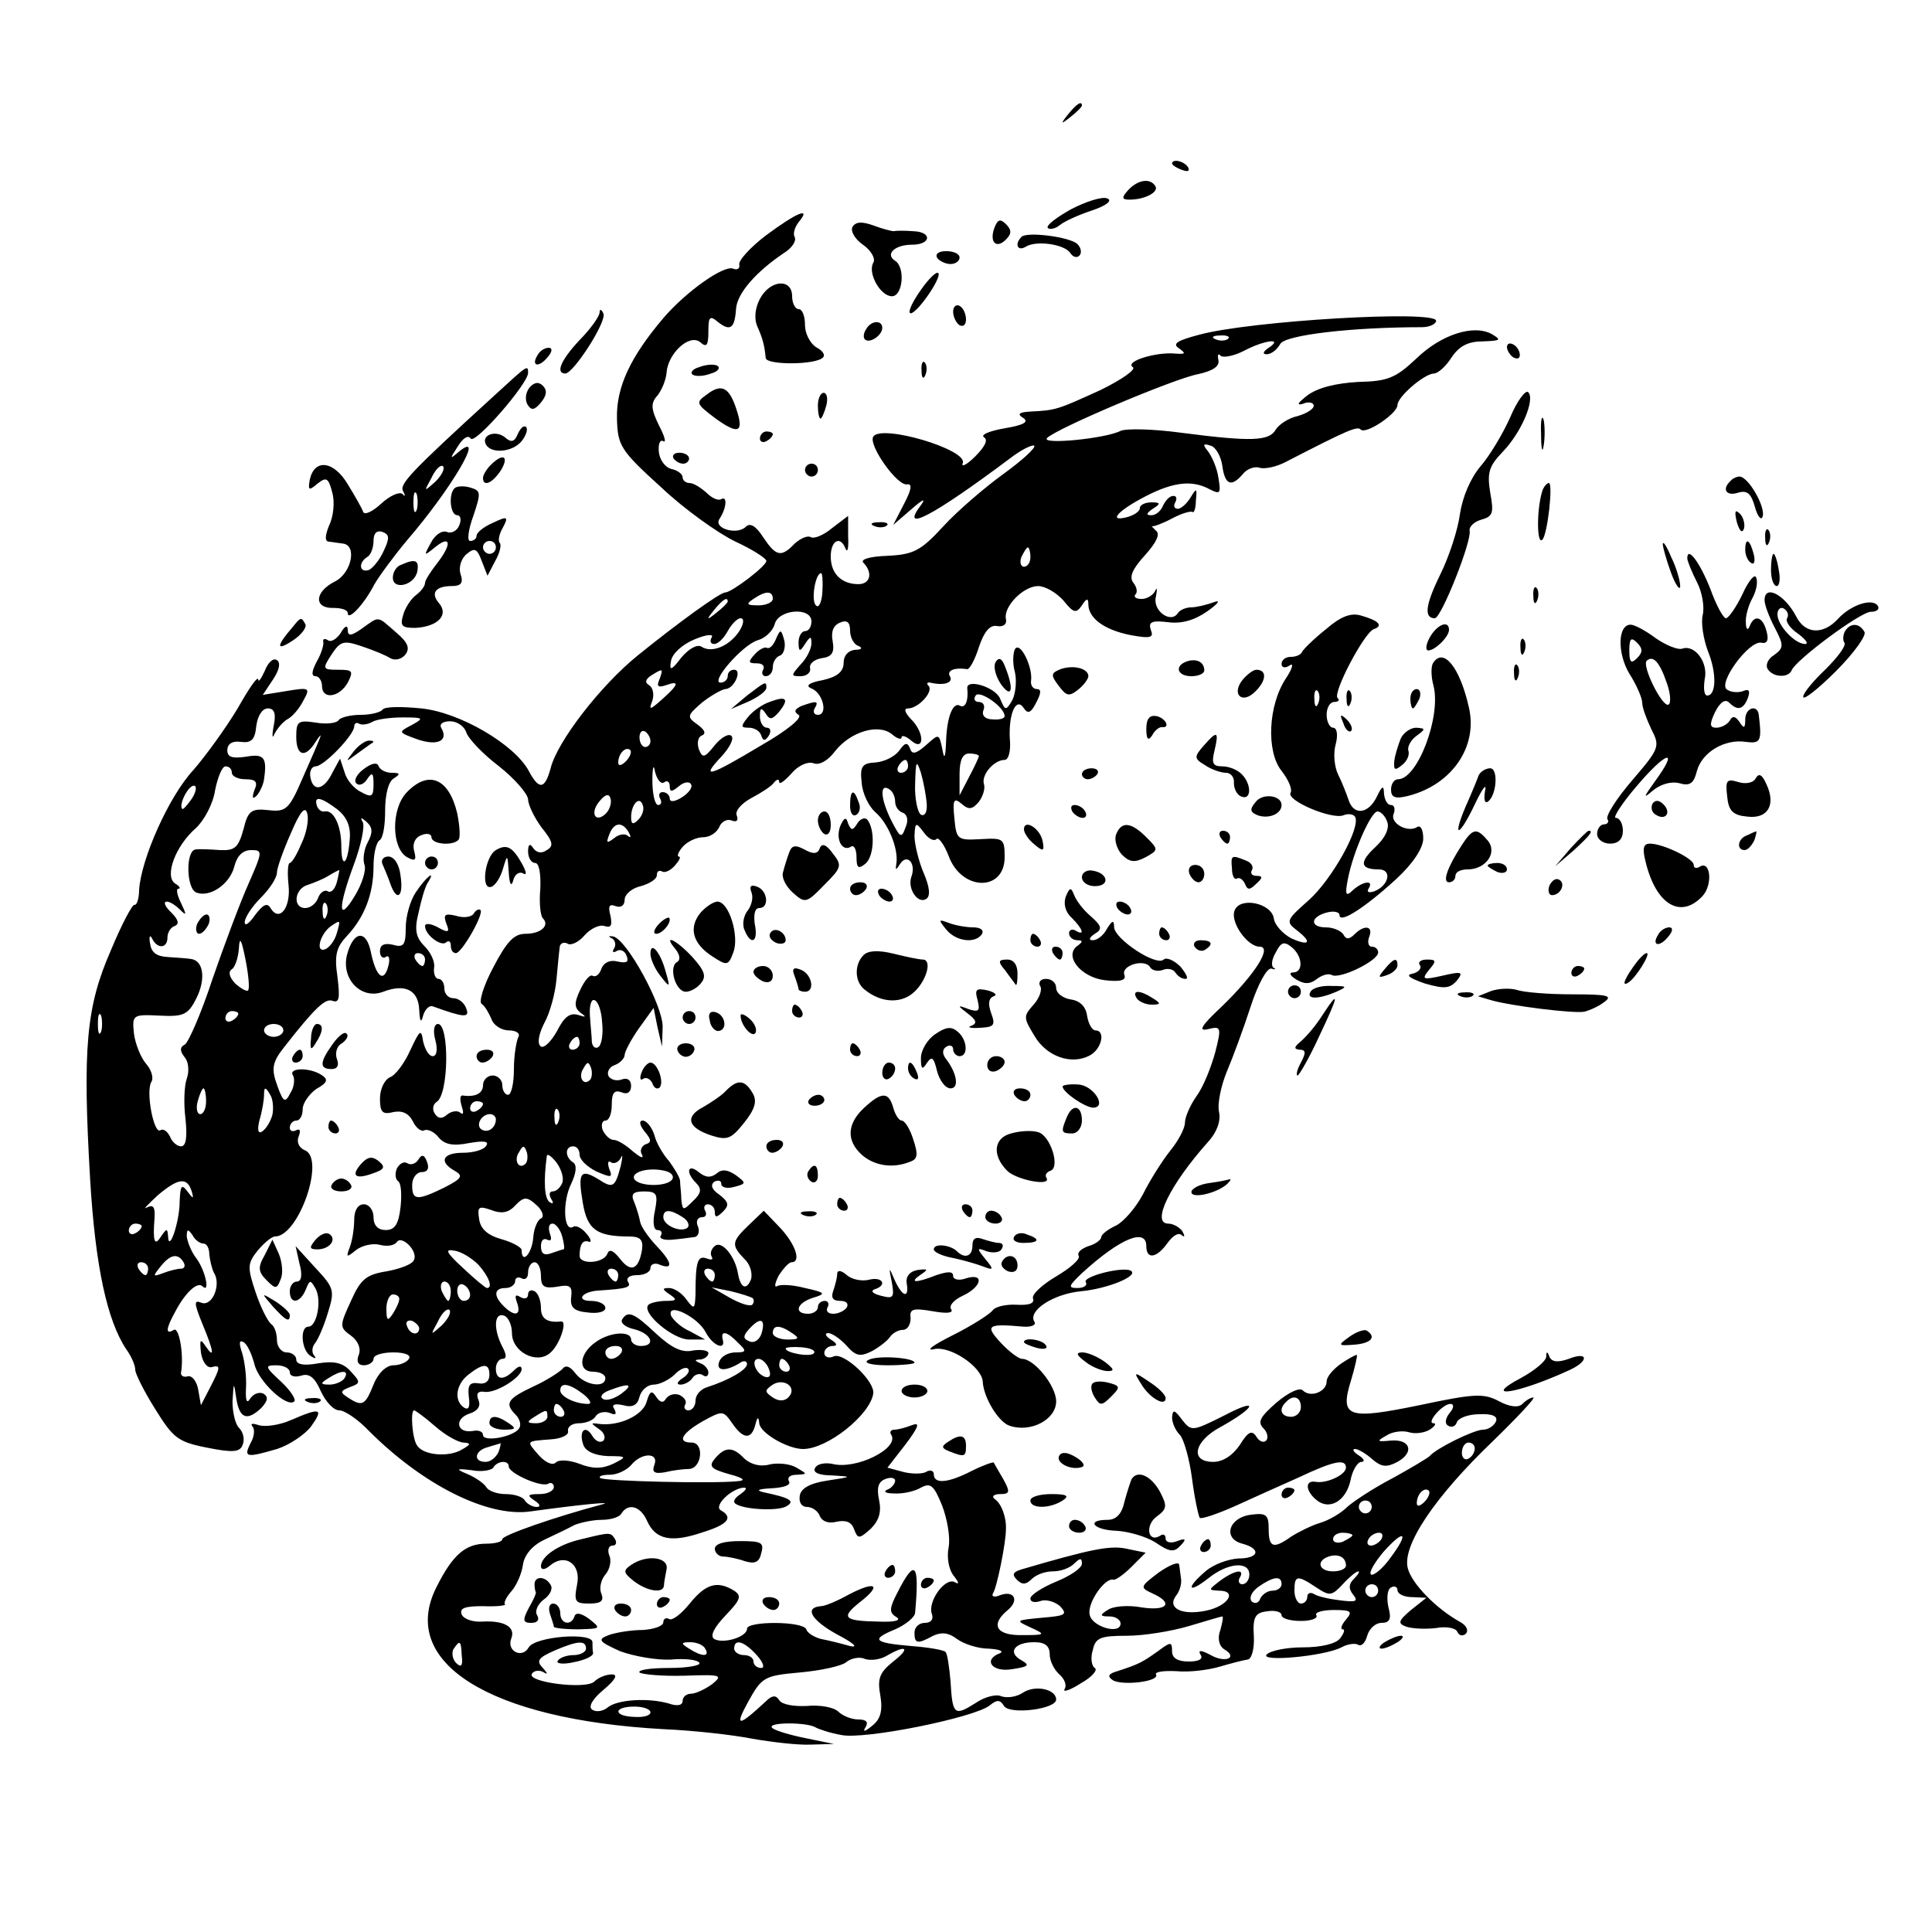<?xml version="1.0" standalone="no"?>
<!DOCTYPE svg PUBLIC "-//W3C//DTD SVG 20010904//EN"
 "http://www.w3.org/TR/2001/REC-SVG-20010904/DTD/svg10.dtd">
<svg version="1.0" xmlns="http://www.w3.org/2000/svg"
 width="300pt" height="300pt" viewBox="0 0 300 300"
 preserveAspectRatio="xMidYMid meet">
<g transform="translate(0,300) scale(0.1,-0.1)"
fill="#000000" stroke="none">
<path d="M1659 2823 c-13 -16 -12 -17 4 -4 9 7 17 15 17 17 0 8 -8 3 -21 -13z"/>
<path d="M1820 2746 c0 -2 7 -7 16 -10 8 -3 12 -2 9 4 -6 10 -25 14 -25 6z"/>
<path d="M1752 2705 c-11 -12 -10 -15 2 -15 24 0 46 12 40 21 -8 13 -27 10
-42 -6z"/>
<path d="M1663 2675 c-23 -13 -39 -25 -36 -29 3 -3 12 -1 18 4 7 6 29 16 50
23 24 8 33 16 24 19 -8 3 -33 -5 -56 -17z"/>
<path d="M1190 2635 c-25 -19 -44 -40 -42 -46 1 -6 -3 -9 -10 -6 -15 5 -73
-36 -108 -77 -51 -60 -73 -107 -72 -155 1 -43 5 -50 69 -108 36 -34 88 -71
115 -84 26 -12 48 -26 48 -30 0 -8 -54 -49 -64 -49 -8 0 -73 -47 -136 -98 -58
-47 -125 -134 -135 -175 -9 -33 -18 -34 -34 -4 -22 41 -107 91 -167 97 -30 3
-57 3 -60 -2 -3 -4 -18 -8 -34 -8 -16 0 -31 -4 -34 -8 -3 -5 -19 -7 -36 -4
-27 4 -30 2 -30 -22 0 -30 14 -34 30 -8 14 21 10 12 -20 -56 -21 -49 -26 -53
-53 -50 -27 3 -32 -1 -39 -30 -8 -28 -13 -33 -36 -32 -15 1 -32 2 -38 1 -16
-1 -15 -61 1 -67 21 -8 52 13 59 41 4 16 13 25 26 25 18 0 18 -2 -4 -52 -13
-29 -38 -96 -56 -148 -17 -52 -37 -98 -43 -102 -8 -4 -8 -10 0 -20 6 -7 7 -22
3 -33 -4 -11 -5 -39 -2 -62 3 -29 1 -43 -7 -43 -6 0 -14 7 -17 15 -4 8 -10 13
-15 10 -10 -7 -23 60 -14 75 4 6 0 19 -8 28 -8 9 -17 31 -19 47 -3 29 -2 30
39 28 38 -2 45 1 58 27 15 30 11 59 -9 61 -6 1 -22 2 -36 3 -17 1 -25 7 -27
21 -2 11 0 14 3 8 8 -17 24 -16 24 1 0 8 5 16 11 18 8 3 6 10 -5 21 -20 19 -7
24 13 5 11 -11 11 -9 2 10 -6 12 -8 22 -4 22 4 0 2 4 -5 8 -17 11 0 58 32 86
13 12 27 38 30 59 4 20 11 37 16 37 6 0 10 -4 10 -10 0 -5 9 -10 21 -10 16 0
20 -4 14 -17 -4 -12 -3 -15 4 -8 5 6 10 17 11 25 5 34 0 40 -28 35 -21 -3 -29
-1 -29 10 0 10 8 15 21 13 16 -2 22 3 24 25 2 15 9 27 18 27 10 0 13 -8 9 -27
-3 -16 -2 -21 1 -13 4 8 13 19 20 23 8 4 19 17 25 29 11 20 10 21 -26 15 l-37
-6 16 24 c10 15 12 26 6 30 -6 4 -14 -4 -19 -17 -6 -13 -10 -18 -10 -13 -1 6
-15 -15 -32 -45 -18 -30 -49 -73 -69 -96 -38 -41 -81 -138 -84 -186 0 -14 -4
-24 -7 -23 -3 2 -20 -30 -37 -71 -38 -87 -44 -150 -32 -356 8 -133 26 -218 56
-263 8 -11 14 -25 14 -32 0 -6 14 -34 31 -61 28 -45 35 -51 81 -60 40 -8 51
-7 55 5 3 8 1 19 -6 26 -6 6 -10 25 -10 41 2 31 2 31 6 4 5 -31 17 -35 39 -14
10 11 11 17 3 22 -6 3 -15 0 -20 -7 -6 -10 -8 -4 -7 16 1 17 -2 41 -6 54 -5
15 -5 21 2 17 6 -3 13 -19 17 -34 6 -27 51 -69 62 -58 3 3 -6 17 -21 31 -25
23 -25 25 -7 25 12 0 21 -5 21 -11 0 -6 8 -8 18 -5 12 4 21 -3 30 -24 8 -17
20 -30 29 -30 8 0 29 -14 46 -32 84 -84 184 -134 250 -125 80 11 132 16 112
11 -75 -20 -155 -48 -155 -54 0 -4 -11 -7 -25 -7 -32 0 -52 -17 -77 -67 -60
-117 81 -206 352 -221 47 -2 109 -9 139 -15 29 -5 70 -10 90 -9 l36 1 -44 9
c-25 5 -48 12 -52 16 -9 9 53 9 67 1 5 -3 23 -9 40 -12 35 -8 208 27 231 46
11 9 16 9 22 -1 9 -14 81 -5 81 10 0 16 -32 23 -51 11 -10 -7 -25 -9 -34 -6
-8 4 -27 -1 -41 -11 -32 -20 -35 -18 -38 34 -2 23 -5 44 -8 46 -3 3 -26 7 -52
9 -59 5 -65 10 -26 26 16 7 31 19 31 26 7 77 0 85 -27 32 -13 -25 -14 -32 -2
-39 8 -5 -2 -8 -27 -7 -55 1 -60 6 -30 30 35 27 25 34 -17 12 -18 -10 -37 -18
-43 -18 -27 -2 -15 -22 25 -44 25 -13 34 -21 20 -18 -14 4 -34 9 -45 11 -11 3
-21 9 -23 15 -5 13 -92 13 -92 1 0 -13 -37 -24 -51 -16 -7 5 0 18 18 37 23 24
25 30 13 38 -26 16 -44 11 -69 -20 -13 -16 -27 -27 -32 -24 -5 3 -9 0 -9 -5 0
-6 -15 -11 -32 -12 -18 0 -42 -4 -53 -8 -18 -7 -15 -10 18 -25 22 -8 57 -14
78 -13 22 2 42 0 45 -5 3 -4 -18 -8 -47 -8 -29 0 -49 -3 -46 -7 4 -3 35 -6 70
-5 57 2 60 1 43 -13 -11 -8 -26 -15 -33 -15 -7 0 -13 -5 -13 -11 0 -7 -8 -9
-22 -4 -32 9 -79 6 -94 -6 -7 -6 -18 -8 -24 -4 -7 4 -1 16 17 31 19 16 23 24
13 24 -9 0 -21 -5 -27 -11 -13 -13 -106 -1 -97 12 3 5 11 6 17 3 8 -5 8 -3 0
6 -11 11 -7 16 18 27 37 16 49 16 49 3 0 -5 -9 -10 -19 -10 -11 0 -22 -4 -25
-9 -3 -4 8 -6 25 -2 16 3 30 9 30 14 -1 4 -1 11 -1 17 0 16 -89 9 -99 -8 -10
-18 -35 -6 -27 14 7 18 -12 28 -45 26 -15 -1 -29 4 -32 11 -4 10 5 13 33 13
21 -1 37 1 34 3 -2 2 2 11 10 20 8 9 16 27 18 41 2 15 14 30 33 39 17 8 38 18
47 23 10 4 29 8 42 8 14 0 28 4 31 10 11 17 30 11 40 -12 13 -29 38 -34 87
-17 39 12 47 23 27 34 -11 7 17 34 36 35 6 0 3 -4 -5 -10 -8 -5 -12 -11 -9
-14 10 -10 67 -13 80 -5 14 8 7 13 -36 22 -12 3 -7 5 13 6 19 1 31 5 27 11 -3
6 2 10 12 10 17 1 17 1 0 11 -10 6 -29 8 -42 5 -14 -4 -29 0 -39 9 -18 19 -30
19 -46 0 -10 -12 -6 -16 22 -24 23 -6 27 -10 13 -11 -37 -4 -208 0 -213 5 -3
3 4 5 15 5 11 0 26 7 33 15 16 20 44 20 36 0 -4 -11 0 -14 17 -11 12 3 29 5
37 5 20 1 24 41 4 41 -23 0 -16 14 17 33 31 17 32 17 46 -3 17 -25 30 -26 36
-2 3 12 5 13 6 2 1 -15 44 -40 68 -40 38 0 104 53 109 86 3 19 -45 64 -61 58
-8 -4 -15 -1 -15 5 0 6 6 11 13 11 8 0 7 4 -3 10 -8 5 -10 10 -4 10 6 0 19 -9
29 -20 14 -16 21 -17 39 -8 11 6 24 16 28 22 4 6 13 11 20 11 7 0 12 8 12 18
-2 15 4 16 34 11 22 -4 33 -3 29 3 -4 6 5 15 18 21 30 14 34 36 5 27 -11 -4
-20 -2 -20 4 0 7 -8 7 -26 1 -33 -13 -43 -12 -24 1 12 8 11 9 -5 7 -12 -2 -19
-10 -17 -21 4 -24 -7 -21 -19 6 -9 21 -9 20 -4 -5 4 -23 2 -25 -17 -20 -12 3
-17 7 -10 10 20 6 13 20 -8 15 -11 -3 -27 0 -35 7 -9 8 -15 8 -15 2 0 -6 -3
-17 -6 -26 -4 -11 -1 -16 11 -16 9 0 13 -4 10 -10 -3 -5 -13 -10 -21 -10 -8 0
-12 4 -9 10 3 5 1 10 -4 10 -6 0 -11 -4 -11 -10 0 -5 -7 -10 -15 -10 -23 0
-18 17 8 25 20 6 19 8 -13 15 -19 5 -38 6 -43 3 -5 -3 -4 4 2 16 7 11 16 21
20 21 16 0 6 29 -19 55 l-24 25 -23 -22 c-27 -26 -28 -31 -7 -53 9 -8 13 -23
10 -32 -7 -17 -16 -13 -20 9 -4 26 -24 51 -35 44 -6 -4 -9 -12 -6 -17 3 -5 0
-6 -8 -3 -14 5 -17 -6 -17 -56 -1 -23 -2 -24 -14 -8 -7 10 -19 18 -27 18 -11
0 -11 -2 1 -10 12 -8 11 -10 -6 -10 -11 0 -24 -3 -27 -6 -12 -12 38 -54 63
-54 l25 0 -24 13 c-14 6 -26 18 -29 24 -7 22 42 -2 54 -26 11 -21 32 -29 26
-10 -3 14 8 11 24 -6 14 -13 13 -15 -4 -15 -11 0 -22 -6 -25 -14 -6 -15 9 -16
31 -3 6 5 12 4 12 -1 0 -9 -28 -25 -62 -36 -10 -3 -18 -12 -18 -21 0 -8 -5
-15 -11 -15 -5 0 -8 4 -5 9 3 5 -1 11 -9 15 -8 3 -17 0 -21 -6 -4 -7 -9 -6
-15 3 -7 11 -10 9 -15 -8 -6 -21 -43 -38 -74 -34 -13 2 -13 1 0 -8 8 -5 11
-13 7 -18 -5 -4 -12 -1 -17 7 -11 19 -22 8 -14 -14 4 -10 18 -16 38 -17 30 0
30 -1 8 -12 -17 -8 -32 -8 -52 0 -16 6 -32 7 -37 2 -5 -5 -16 0 -26 11 -20 23
-21 22 18 25 17 1 29 7 27 13 -1 7 7 12 17 12 11 0 23 5 26 11 4 6 14 8 22 5
9 -4 11 -2 7 6 -5 7 0 9 14 6 14 -4 22 0 25 13 3 11 13 19 22 19 9 0 23 7 32
15 8 9 18 13 21 10 4 -3 0 -10 -8 -15 -9 -6 -10 -10 -3 -10 6 0 15 5 18 10 4
6 11 8 16 5 5 -4 9 -2 9 4 0 5 -6 12 -12 14 -10 4 -10 6 0 6 6 1 12 5 12 10 0
4 -11 6 -24 4 -17 -4 -33 4 -57 26 -34 32 -44 37 -53 22 -3 -5 5 -12 19 -15
27 -7 34 -26 10 -26 -8 0 -15 5 -15 10 0 14 -33 12 -55 -4 -26 -18 -28 -46 -4
-46 10 0 19 -4 19 -10 0 -16 -32 -11 -46 7 -9 12 -16 14 -21 7 -5 -5 -25 -18
-45 -27 -40 -19 -45 -26 -27 -44 6 -6 9 -16 5 -21 -8 -13 -56 -22 -56 -10 0 5
-7 8 -16 6 -25 -4 -29 19 -5 27 13 4 18 12 14 21 -4 10 -1 14 8 13 17 -4 59
22 59 35 0 6 -5 5 -12 -2 -16 -16 -28 -15 -28 3 0 8 5 15 10 15 7 0 7 6 0 19
-14 27 -13 54 3 48 6 -2 12 -14 12 -27 0 -29 38 -49 59 -31 15 12 28 51 17 49
-21 -2 -31 4 -31 21 0 11 -4 23 -10 26 -5 3 -10 1 -10 -5 0 -6 -5 -8 -12 -4
-8 5 -9 2 -5 -9 7 -20 -4 -22 -21 -5 -16 16 -15 28 3 28 8 0 15 5 15 11 0 5 5
7 10 4 6 -3 10 1 10 9 0 9 5 16 10 16 6 0 10 -10 10 -21 0 -17 5 -20 25 -17
20 4 24 1 22 -16 -2 -16 4 -22 26 -24 15 -2 27 1 27 7 0 6 -10 11 -22 11 -24
0 -15 14 10 16 46 3 53 5 47 14 -3 6 3 10 14 10 12 0 21 5 21 11 0 6 7 9 15 5
21 -8 19 4 -7 31 -12 13 -23 29 -24 36 -1 6 -5 20 -9 30 -6 13 -2 17 15 17 20
0 22 -4 17 -30 -4 -18 -2 -30 4 -30 6 0 8 -4 5 -9 -3 -4 5 -7 17 -6 12 1 27 3
34 4 7 0 10 8 7 16 -4 8 -1 15 6 15 6 0 8 4 5 10 -3 5 -1 10 4 10 6 0 11 -5
11 -12 0 -9 3 -9 13 1 10 10 8 15 -6 26 -12 8 -14 15 -8 20 6 3 11 2 11 -3 0
-6 9 -8 20 -5 19 5 19 6 3 18 -13 9 -22 10 -30 3 -9 -7 -17 -7 -28 2 -17 14
-21 0 -4 -17 9 -9 8 -16 -5 -28 -15 -15 -16 -15 -18 2 0 10 -2 23 -2 30 -1 6
-9 19 -17 30 -9 10 -20 28 -23 41 -4 12 -12 22 -18 22 -6 0 -5 -7 3 -17 11
-13 11 -17 1 -20 -6 -3 -9 -10 -5 -16 3 -7 -3 -4 -14 5 -11 10 -24 18 -30 18
-6 0 -13 7 -17 15 -3 8 -1 15 4 15 6 0 10 11 10 25 0 18 4 23 15 19 9 -4 15 0
15 10 0 9 -6 13 -14 10 -8 -3 -17 -1 -21 5 -3 6 1 14 9 17 9 3 16 11 16 16 0
5 10 24 22 41 l23 32 6 -30 7 -30 1 30 c1 33 -56 137 -77 141 -7 1 -8 0 -2 -3
5 -2 7 -10 4 -15 -4 -6 -2 -8 3 -5 6 4 13 1 16 -7 4 -10 0 -12 -14 -9 -11 3
-21 -1 -25 -11 -3 -9 -9 -14 -14 -11 -4 2 -12 -7 -19 -22 -10 -21 -9 -28 1
-36 9 -6 8 -7 -4 -3 -13 4 -22 -3 -33 -25 -9 -16 -20 -27 -25 -24 -6 4 -4 18
5 36 9 16 17 46 19 67 2 20 4 43 5 50 0 7 6 10 12 7 5 -4 18 2 27 13 9 10 23
17 31 14 10 -3 12 1 9 16 -4 15 -2 19 8 15 8 -3 14 1 14 10 0 8 11 18 25 21
14 4 25 11 25 17 0 6 3 8 8 6 4 -3 13 1 20 9 7 8 10 14 6 14 -3 0 -1 7 6 15 7
8 21 15 32 15 10 0 21 7 25 16 3 8 12 13 19 10 8 -3 11 0 8 8 -3 7 8 19 23 27
15 8 31 18 35 24 4 5 8 6 8 1 0 -5 8 1 19 13 10 12 25 19 34 16 9 -4 23 4 34
19 24 30 67 43 88 26 8 -7 15 -9 15 -5 0 4 7 2 15 -5 21 -18 21 13 -1 34 -9
10 -11 16 -4 16 16 0 40 26 32 35 -4 4 -2 6 3 5 21 -5 36 0 30 10 -5 9 7 14
27 11 4 0 12 15 18 34 8 24 17 35 28 33 10 -2 16 3 14 11 -4 19 27 51 50 51
11 0 28 -10 39 -22 16 -20 20 -21 29 -8 7 11 10 12 10 2 0 -22 25 -40 65 -48
32 -6 37 -4 32 8 -4 12 1 15 26 12 22 -3 42 3 62 17 17 12 21 18 10 14 -11 -4
-27 -8 -35 -8 -8 0 -18 -4 -21 -9 -11 -17 -40 4 -34 26 2 11 2 15 -1 9 -3 -7
-13 -13 -21 -13 -9 0 -13 3 -10 7 4 3 2 12 -3 18 -7 9 -2 21 18 43 18 20 24
33 17 38 -5 5 -8 8 -6 7 2 -1 16 4 31 12 15 8 29 12 32 10 2 -2 5 6 5 18 2 19
1 20 -8 5 -6 -10 -15 -18 -20 -18 -6 0 -7 5 -4 10 3 6 2 10 -3 10 -6 0 -12 -7
-16 -15 -3 -8 -11 -15 -18 -15 -9 0 -8 3 2 10 13 8 12 10 -2 10 -10 0 -18 -4
-18 -9 0 -5 -9 -11 -20 -14 -31 -8 -13 11 30 33 43 22 72 25 99 10 16 -8 17
-6 13 18 -2 15 -10 33 -16 41 -9 11 -8 13 4 9 8 -2 16 -17 18 -31 4 -30 14
-34 32 -13 6 8 18 12 25 10 8 -3 27 1 42 9 95 49 111 56 116 50 8 -8 57 25 57
38 0 13 41 48 56 49 7 0 19 11 28 25 12 18 26 25 49 25 27 1 29 2 14 11 -28
16 -79 0 -118 -38 -32 -30 -44 -35 -90 -36 -35 -2 -63 -9 -79 -21 -14 -11 -18
-16 -7 -13 9 4 17 2 17 -3 0 -5 -11 -12 -25 -16 -14 -3 -29 -13 -34 -21 -10
-18 -38 -19 -146 -5 -44 6 -86 7 -95 3 -23 -12 -125 -22 -114 -11 15 15 197
92 234 99 23 5 34 12 32 22 -2 8 0 11 3 7 4 -4 20 -1 36 7 32 17 63 21 39 5
-9 -6 -10 -10 -3 -10 7 0 16 7 21 16 8 14 111 26 220 26 12 0 22 5 22 10 0 17
-290 0 -369 -22 -34 -9 -41 -14 -30 -21 11 -8 10 -9 -6 -8 -29 3 -79 -12 -66
-21 6 -3 -16 -19 -51 -36 -66 -30 -68 -31 -108 -33 -18 -1 -21 -4 -11 -10 9
-6 1 -11 -29 -16 -23 -4 -38 -10 -32 -14 7 -4 1 -15 -14 -30 -13 -13 -22 -17
-19 -10 8 21 -127 61 -139 41 -8 -13 38 -78 53 -74 8 1 6 -9 -5 -30 l-17 -33
29 25 c16 14 22 17 15 7 -36 -47 18 -18 137 71 18 14 35 22 38 20 3 -3 -19
-23 -48 -44 -29 -21 -71 -57 -93 -81 -35 -38 -46 -44 -87 -46 -29 -1 -43 -6
-37 -11 15 -16 10 -33 -8 -33 -26 0 -43 16 -43 43 0 25 15 33 23 12 3 -7 5 1
4 19 l0 32 -25 -19 c-13 -11 -28 -17 -33 -14 -5 3 -16 -2 -25 -10 -21 -22 -29
-20 -49 10 -11 17 -20 23 -27 16 -13 -13 -50 -3 -41 12 11 16 13 37 3 31 -5
-3 -15 2 -23 10 -9 8 -20 15 -26 15 -6 0 -11 4 -11 9 0 5 -8 11 -18 13 -10 3
-18 15 -19 27 -1 12 2 19 7 16 5 -3 2 8 -7 25 -12 25 -13 34 -2 46 7 9 13 24
14 35 2 30 35 61 52 48 10 -9 13 -6 13 16 0 23 2 26 15 15 19 -15 26 -10 28
21 2 24 31 57 74 86 13 8 20 19 17 25 -3 5 0 15 6 23 21 25 -3 15 -50 -20z
m717 -161 c-3 -3 -12 -4 -19 -1 -8 3 -5 6 6 6 11 1 17 -2 13 -5z m-307 -339
c0 -8 -4 -15 -10 -15 -5 0 -7 7 -4 15 4 8 8 15 10 15 2 0 4 -7 4 -15z m-323
-54 c-1 -17 -6 -26 -10 -21 -8 7 -1 50 8 50 2 0 3 -13 2 -29z m-77 -11 c0 -5
-10 -10 -22 -10 -19 0 -20 2 -8 10 19 13 30 13 30 0z m-70 -4 c0 -2 -8 -10
-17 -17 -16 -13 -17 -12 -4 4 13 16 21 21 21 13z m130 -31 c0 -8 -4 -15 -10
-15 -5 0 -10 -8 -10 -17 0 -15 2 -16 10 -3 8 12 10 13 10 1 0 -8 -7 -23 -17
-33 -15 -17 -15 -18 0 -18 10 0 16 6 15 12 -2 7 6 14 18 16 16 2 20 9 17 26
-3 15 1 25 11 29 11 5 16 1 16 -12 0 -11 6 -22 13 -24 7 -3 5 -6 -5 -6 -11 -1
-18 -9 -18 -20 0 -14 -10 -22 -32 -27 -22 -4 -28 -9 -18 -13 18 -7 26 -41 10
-41 -6 0 -8 5 -5 10 7 12 3 12 -20 4 -11 -5 -13 -9 -5 -14 7 -4 -17 -24 -59
-48 -80 -48 -94 -52 -61 -17 13 14 20 28 16 32 -4 5 -16 -2 -26 -14 -16 -20
-19 -21 -25 -6 -3 10 -1 19 5 21 7 3 4 9 -7 17 -17 12 -16 14 7 34 14 11 30
20 36 21 14 0 27 30 14 30 -6 0 -10 -4 -10 -10 0 -5 -5 -10 -11 -10 -17 0 34
59 58 66 11 3 23 14 26 25 6 23 57 27 57 4z m-112 -15 c-15 -23 -43 -35 -59
-24 -7 4 -20 -4 -31 -17 -16 -21 -19 -21 -16 -5 2 11 17 25 36 33 19 8 31 9
27 3 -3 -5 -2 -10 4 -10 6 0 15 9 21 20 6 11 15 20 20 20 6 0 5 -9 -2 -20z
m-124 -75 c-5 -11 -2 -13 10 -9 22 8 20 1 -6 -22 -19 -17 -21 -17 -15 -2 3 10
1 20 -5 24 -7 4 -6 9 3 15 19 12 19 11 13 -6z m-385 -71 c-21 -11 -21 -11 9
-22 32 -11 49 -2 37 18 -3 6 3 10 14 10 11 0 22 -8 25 -17 3 -10 26 -34 51
-53 24 -19 44 -42 45 -51 0 -9 10 -29 21 -44 18 -22 19 -29 8 -35 -8 -6 -16
-4 -21 3 -5 8 -8 6 -8 -5 0 -10 5 -18 11 -18 6 0 9 -16 8 -40 -2 -21 0 -42 4
-46 11 -11 -3 -24 -27 -24 -18 0 -29 -12 -50 -52 -15 -28 -23 -54 -18 -57 5
-3 11 -14 15 -23 3 -10 16 -18 27 -18 12 0 18 -5 15 -10 -3 -6 -7 -28 -7 -50
0 -22 -4 -40 -9 -40 -5 0 -9 7 -9 15 0 8 -7 15 -15 15 -8 0 -15 -7 -15 -15 0
-13 -12 -19 -32 -16 -4 0 -4 -7 -1 -17 3 -9 3 -14 -2 -10 -4 4 -14 3 -21 -3
-8 -7 -14 -6 -19 2 -4 6 -3 14 3 18 19 11 20 121 2 121 -6 0 -8 -11 -4 -25 4
-15 2 -25 -4 -25 -6 0 -12 10 -15 23 -3 20 -5 18 -20 -14 -9 -20 -23 -39 -32
-42 -8 -4 -15 -18 -15 -33 0 -21 4 -25 20 -21 14 3 24 -1 31 -14 5 -11 14 -17
18 -14 5 2 15 -2 22 -11 9 -11 22 -14 47 -9 23 4 32 3 27 -4 -3 -6 -19 -11
-36 -11 -32 0 -38 -14 -13 -28 14 -8 11 -12 -16 -26 -43 -21 -50 -20 -50 4 0
11 7 20 15 20 9 0 12 6 8 16 -4 11 -8 12 -13 4 -4 -7 -12 -10 -18 -6 -5 3 -12
-1 -16 -9 -3 -8 -2 -16 2 -19 5 -3 6 -21 4 -40 -3 -27 -9 -36 -23 -36 -12 0
-19 7 -19 20 0 11 -7 20 -15 20 -9 0 -15 -9 -15 -24 0 -13 -3 -33 -7 -43 -6
-16 -5 -16 10 -4 9 7 26 11 37 8 11 -3 22 -1 26 4 7 12 33 -13 27 -27 -2 -7
-21 -14 -42 -18 -32 -5 -41 -12 -56 -46 -18 -39 -18 -41 0 -54 11 -8 16 -20
12 -30 -4 -10 -1 -16 8 -16 8 0 15 5 15 10 0 6 14 10 31 10 17 0 28 -4 24 -10
-3 -5 -14 -10 -24 -10 -11 0 -24 -12 -31 -30 -13 -32 -17 -35 -40 -20 -12 8
-12 10 3 16 17 6 17 8 2 24 -12 14 -26 17 -51 13 -22 -4 -34 -2 -34 6 0 6 -7
11 -15 11 -8 0 -15 9 -15 19 0 11 -4 22 -9 25 -5 4 -16 25 -24 49 -13 39 -13
45 3 65 10 12 22 22 27 22 37 0 79 122 46 134 -9 4 -13 13 -9 22 3 8 2 12 -4
9 -6 -3 -10 -1 -10 4 0 6 5 11 10 11 6 0 10 8 10 18 0 9 10 23 21 31 18 10 19
15 8 22 -19 12 -52 11 -44 -1 3 -5 2 -18 -4 -27 -8 -16 -11 -15 -20 10 -10 27
-9 37 11 62 47 60 63 75 74 71 11 -4 12 4 8 37 -5 34 -2 46 15 64 27 29 41 65
41 108 0 19 4 36 9 40 6 3 9 24 9 46 0 25 5 45 13 50 11 7 11 9 -3 9 -9 0 -18
5 -20 10 -2 7 -11 5 -23 -4 -11 -8 -16 -18 -12 -22 4 -5 12 -2 17 6 8 12 10
10 10 -8 0 -19 -3 -21 -19 -12 -11 5 -23 19 -26 31 l-7 21 -12 -22 c-13 -27
-30 -30 -34 -7 -2 9 2 17 8 17 13 0 60 49 60 62 0 5 4 7 8 4 4 -2 13 -1 20 3
6 4 28 7 47 7 33 0 34 -1 14 -12z m371 -25 c0 -5 -4 -9 -8 -9 -5 0 -9 7 -9 15
0 8 4 12 9 9 4 -3 8 -9 8 -15z m-38 -31 c-7 -7 -12 -8 -12 -2 0 14 12 26 19
19 2 -3 -1 -11 -7 -17z m59 -33 c5 4 9 1 9 -6 0 -9 3 -9 14 0 8 7 17 8 19 3 3
-4 -3 -13 -14 -20 -11 -7 -19 -8 -19 -2 0 5 -5 10 -11 10 -5 0 -7 -4 -4 -10 3
-5 2 -10 -3 -10 -5 0 -9 17 -9 38 0 20 2 27 4 14 3 -12 9 -20 14 -17z m-733
-25 c-7 -10 -14 -18 -15 -16 -6 6 9 36 18 36 5 0 4 -9 -3 -20z m643 -23 c-16
-16 -26 0 -10 19 9 11 15 12 17 4 2 -6 -1 -17 -7 -23z m-417 6 c15 -12 21 -27
19 -47 -3 -39 -13 -46 -13 -10 0 32 -12 57 -26 54 -5 -1 -10 3 -12 9 -5 16 7
13 32 -6z m467 -16 c-8 -8 -11 -7 -11 4 0 20 13 34 18 19 3 -7 -1 -17 -7 -23z
m-523 -37 c-7 -17 -15 -30 -18 -30 -3 0 -4 -15 -2 -34 4 -35 -14 -59 -28 -36
-5 9 -12 5 -24 -11 -9 -13 -16 -18 -16 -11 0 7 11 24 25 38 14 14 25 31 25 39
0 7 10 35 22 62 14 33 22 42 25 30 3 -9 -1 -31 -9 -47z m103 2 c-6 -11 -8 -27
-5 -35 3 -8 -4 -30 -15 -48 -26 -43 -27 -20 -1 50 11 30 17 59 13 65 -4 7 -2
7 6 0 10 -9 10 -17 2 -32z m405 16 c4 -7 4 -10 -1 -6 -4 4 -14 3 -22 -4 -11
-8 -12 -7 -7 6 7 19 20 21 30 4z m-453 -78 c-3 -11 -9 -17 -14 -14 -5 3 -12
-2 -15 -10 -3 -9 -12 -16 -20 -16 -20 0 -17 30 4 36 9 3 24 9 32 14 8 5 16 9
17 9 0 1 -1 -8 -4 -19z m-16 -52 c-3 -8 -6 -5 -6 6 -1 11 2 17 5 13 3 -3 4
-12 1 -19z m16 -27 c-3 -11 -11 -22 -18 -25 -16 -6 -8 24 9 36 15 10 15 10 9
-11z m-138 -89 c-2 -2 -11 3 -20 11 -9 10 -11 18 -5 22 5 3 10 18 11 33 1 19
4 13 10 -17 5 -25 7 -47 4 -49z m550 -50 c2 -18 -1 -35 -6 -38 -5 -3 -9 1 -10
8 0 7 -2 25 -3 41 -1 15 2 26 7 24 6 -2 11 -17 12 -35z m-778 -14 c-3 -7 -5
-2 -5 12 0 14 2 19 5 13 2 -7 2 -19 0 -25z m213 28 c0 -3 -4 -8 -10 -11 -5 -3
-10 -1 -10 4 0 6 5 11 10 11 6 0 10 -2 10 -4z m70 -26 c0 -5 -7 -10 -15 -10
-8 0 -15 5 -15 10 0 6 7 10 15 10 8 0 15 -4 15 -10z m460 -20 c0 -5 -5 -10
-11 -10 -5 0 -7 5 -4 10 3 6 8 10 11 10 2 0 4 -4 4 -10z m16 -57 c-10 -10 -19
5 -10 18 6 11 8 11 12 0 2 -7 1 -15 -2 -18z m-596 -33 c0 -11 -4 -20 -9 -20
-5 0 -7 9 -4 20 3 11 7 20 9 20 2 0 4 -9 4 -20z m103 -21 c-3 -11 -10 -22 -16
-26 -6 -4 -8 2 -4 18 4 13 7 31 7 39 0 12 2 13 9 1 5 -7 6 -22 4 -32z m327 17
c0 -3 -4 -8 -10 -11 -5 -3 -10 -1 -10 4 0 6 5 11 10 11 6 0 10 -2 10 -4z m117
-28 c-3 -8 -6 -5 -6 6 -1 11 2 17 5 13 3 -3 4 -12 1 -19z m-97 4 c0 -13 -12
-22 -22 -16 -10 6 -1 24 13 24 5 0 9 -4 9 -8z m46 -69 c-10 -10 -19 5 -10 18
6 11 8 11 12 0 2 -7 1 -15 -2 -18z m84 14 c0 -8 12 -19 26 -26 23 -10 26 -10
20 4 -3 9 -2 14 3 10 5 -3 12 1 15 7 3 7 3 2 0 -12 -9 -34 -12 -36 -35 -21
-28 17 -32 10 -24 -37 7 -41 21 -52 72 -52 17 0 22 -5 20 -20 -5 -31 -17 -37
-34 -15 -11 14 -17 16 -20 8 -6 -15 -43 -17 -43 -3 0 18 5 25 14 22 5 -2 4 4
-3 12 -7 9 -17 14 -21 11 -15 -9 -17 39 -3 67 8 17 9 29 3 33 -13 8 -13 25 0
25 6 0 10 -6 10 -13z m-27 -44 c-3 -7 -9 -13 -15 -13 -5 0 -6 -5 -2 -12 4 -6
3 -8 -2 -5 -9 5 -10 34 -5 71 0 6 7 1 15 -9 8 -11 12 -25 9 -32z m171 6 c-7
-12 -51 -12 -59 0 -6 11 22 19 47 13 10 -2 15 -8 12 -13z m-746 -20 c3 -11 2
-11 -7 1 -9 12 -11 9 -12 -15 0 -33 -17 -81 -18 -55 -1 13 -2 13 -11 0 -10
-16 -13 -8 -10 29 1 17 -2 21 -12 16 -7 -4 1 4 17 19 32 27 46 29 53 5z m538
-23 c7 -8 9 -16 4 -18 -5 -2 -11 -15 -12 -30 -2 -25 -18 -42 -18 -19 0 4 -14
12 -32 17 -21 6 -32 16 -34 31 -3 19 -1 21 19 14 15 -6 26 -4 35 5 16 17 20
17 38 0z m224 -16 c8 -5 11 -12 8 -16 -10 -9 -38 3 -38 16 0 12 10 13 30 0z
m-840 -14 c0 -3 -4 -8 -10 -11 -5 -3 -10 -1 -10 4 0 6 5 11 10 11 6 0 10 -2
10 -4z m653 -16 c3 -11 4 -20 2 -20 -2 0 -10 -3 -19 -6 -11 -4 -16 -1 -16 11
0 9 4 13 10 10 6 -3 7 1 4 9 -3 9 -2 16 4 16 5 0 12 -9 15 -20z m-557 -11 c5
0 9 -7 9 -17 1 -9 4 -22 7 -28 12 -18 -2 -53 -19 -47 -12 5 -12 0 1 -32 18
-43 20 -57 5 -35 -8 12 -9 10 -7 -10 2 -14 9 -24 16 -23 15 4 15 1 -2 -32
l-14 -27 -4 23 c-2 13 -9 23 -16 22 -6 -2 -11 0 -11 5 5 28 -3 72 -11 67 -13
-8 -13 1 2 28 15 29 34 47 42 40 13 -13 5 24 -9 43 -8 10 -14 26 -15 34 0 12
2 12 9 2 4 -8 12 -13 17 -13z m427 -33 c16 -18 23 -36 13 -36 -2 0 -19 14 -37
31 -26 24 -29 30 -14 27 11 -1 28 -12 38 -22z m-458 4 c3 -5 2 -10 -4 -10 -5
0 -18 -3 -28 -7 -16 -6 -16 -5 -4 10 15 19 27 22 36 7z m-55 -10 c0 -5 -2 -10
-4 -10 -3 0 -8 5 -11 10 -3 6 -1 10 4 10 6 0 11 -4 11 -10z m730 -10 c0 -5 -2
-10 -4 -10 -3 0 -8 5 -11 10 -3 6 -1 10 4 10 6 0 11 -4 11 -10z m150 0 c0 -5
-2 -10 -4 -10 -3 0 -8 5 -11 10 -3 6 -1 10 4 10 6 0 11 -4 11 -10z m-410 -25
c0 -8 -2 -15 -4 -15 -2 0 -6 7 -10 15 -3 8 -1 15 4 15 6 0 10 -7 10 -15z m30
-6 c0 -5 -4 -9 -10 -9 -5 0 -10 7 -10 16 0 8 5 12 10 9 6 -3 10 -10 10 -16z
m439 -5 c2 -2 2 -7 -1 -10 -4 -3 -19 2 -35 11 l-28 16 30 -6 c16 -4 32 -9 34
-11z m-549 -1 c0 -5 -5 -15 -10 -23 -8 -12 -10 -11 -10 8 0 12 5 22 10 22 6 0
10 -3 10 -7z m66 -41 c-18 -16 -18 -16 -6 6 6 13 14 21 18 18 3 -4 -2 -14 -12
-24z m-35 -5 c-1 -12 -15 -9 -19 4 -3 6 1 10 8 8 6 -3 11 -8 11 -12z m532 -6
c-3 -11 -11 -17 -19 -14 -10 4 -11 8 -1 19 17 19 26 17 20 -5z m47 -1 c12 -8
11 -10 -7 -10 -13 0 -23 5 -23 10 0 13 11 13 30 0z m-265 -30 c-3 -5 -10 -10
-16 -10 -5 0 -9 5 -9 10 0 6 7 10 16 10 8 0 12 -4 9 -10z m299 -1 c-4 -7 -44
0 -44 7 0 2 11 3 24 2 14 -1 23 -5 20 -9z m-70 -25 c4 -10 1 -14 -6 -12 -15 5
-23 28 -10 28 5 0 13 -7 16 -16z m31 6 c3 -5 1 -10 -4 -10 -6 0 -11 5 -11 10
0 6 2 10 4 10 3 0 8 -4 11 -10z m-465 -15 c0 -10 -7 -15 -17 -13 -14 2 -17 -3
-15 -21 2 -15 0 -21 -7 -17 -17 11 -13 37 7 52 23 18 32 17 32 -1z m-225 -5
c-3 -5 -14 -10 -23 -10 -15 0 -15 2 -2 10 20 13 33 13 25 0z m689 -30 c-6 -6
-15 -6 -24 0 -13 9 -13 11 0 20 18 11 39 -5 24 -20z m-318 5 c10 -8 14 -15 7
-15 -19 0 -43 11 -43 21 0 13 14 11 36 -6z m59 1 c-11 -8 -24 -12 -29 -8 -5 3
-1 9 10 13 31 12 39 10 19 -5z m-90 -26 c3 -5 1 -10 -4 -10 -6 0 -11 5 -11 10
0 6 2 10 4 10 3 0 8 -4 11 -10z m-199 -25 c16 -14 36 -25 44 -25 12 -1 11 -3
-3 -11 -20 -12 -59 -9 -69 6 -8 10 -11 55 -5 55 2 0 17 -11 33 -25z m174 15
c0 -5 -8 -10 -17 -10 -15 0 -16 2 -3 10 19 12 20 12 20 0z m-76 -55 c-4 -8
-12 -15 -20 -15 -20 0 -17 18 4 23 9 3 18 5 19 6 1 0 0 -6 -3 -14z m16 -22 c0
-11 51 -33 61 -27 5 3 9 0 9 -5 0 -6 -10 -11 -22 -11 -19 0 -20 -2 -8 -10 9
-6 10 -10 3 -10 -6 0 -15 5 -18 10 -3 6 -17 10 -30 10 -13 0 -27 5 -30 11 -4
6 -17 15 -29 20 -19 8 -18 9 7 6 15 -3 30 0 33 4 6 11 24 12 24 2z m-73 -294
c2 -16 -1 -19 -9 -11 -5 5 -7 15 -4 21 10 15 12 14 13 -10z m378 11 c8 -13 -5
-13 -25 0 -13 8 -13 10 2 10 9 0 20 -4 23 -10z m80 -10 c10 -11 13 -20 7 -20
-7 0 -12 5 -12 10 0 6 -7 10 -15 10 -8 0 -15 5 -15 10 0 16 15 12 35 -10z
m212 -10 c-21 -17 -25 -26 -20 -53 4 -24 0 -37 -13 -47 -11 -9 -15 -10 -10 -2
5 8 1 12 -11 12 -11 0 -25 6 -31 12 -7 7 -29 11 -49 9 -20 -1 -39 2 -43 9 -5
8 -11 8 -21 -2 -43 -40 -49 -40 -27 0 21 38 25 40 80 45 33 3 65 10 72 16 7 6
21 9 29 5 9 -3 24 -1 34 5 31 18 37 12 10 -9z m-377 -79 c0 -5 -11 -8 -25 -7
-33 1 -33 16 0 16 14 0 25 -4 25 -9z"/>
<path d="M1205 2008 c-4 -10 -10 -16 -14 -14 -3 2 -12 -2 -19 -10 -11 -12 -10
-14 3 -14 9 0 13 -4 10 -10 -3 -5 -1 -10 4 -10 6 0 11 6 11 14 0 8 5 16 11 18
6 2 9 13 7 23 -5 18 -6 19 -13 3z"/>
<path d="M1160 1920 l-25 -21 28 12 c15 7 27 16 27 21 0 11 -1 10 -30 -12z"/>
<path d="M1195 1910 c-12 -4 -27 -15 -34 -24 -11 -14 -11 -16 2 -16 8 0 17 -5
19 -12 3 -9 6 -9 12 0 4 7 2 12 -3 12 -6 0 -11 8 -11 18 0 13 2 14 9 4 6 -10
10 -10 21 3 16 20 11 25 -15 15z"/>
<path d="M549 1833 c-13 -17 -13 -17 6 -3 11 8 22 16 24 17 2 2 0 3 -6 3 -6 0
-17 -8 -24 -17z"/>
<path d="M631 1769 c-24 -26 -23 -86 1 -100 13 -7 15 -5 11 10 -3 11 2 21 11
24 9 4 16 2 16 -3 0 -11 33 -14 42 -4 3 3 2 21 -2 41 -13 55 -45 68 -79 32z"/>
<path d="M770 1680 c-17 -10 -24 -63 -7 -57 6 2 14 14 18 28 7 23 7 23 9 -6 1
-18 4 -23 7 -12 2 9 9 14 15 11 6 -4 6 1 -1 14 -15 27 -24 32 -41 22z"/>
<path d="M594 1658 c3 -7 9 -21 12 -30 10 -29 21 -21 16 12 -2 18 -10 30 -19
30 -8 0 -12 -6 -9 -12z"/>
<path d="M660 1660 c0 -5 5 -10 10 -10 6 0 10 5 10 10 0 6 -4 10 -10 10 -5 0
-10 -4 -10 -10z"/>
<path d="M646 1615 c-9 -13 -16 -38 -16 -56 0 -26 -3 -31 -20 -26 -13 3 -20 0
-20 -10 0 -8 4 -12 9 -9 5 4 7 -3 4 -14 -7 -27 -19 -17 -27 21 -7 36 -27 34
-37 -3 -10 -38 22 -71 56 -58 34 13 55 3 56 -29 1 -18 3 -20 6 -8 3 10 10 17
16 14 47 -17 57 -18 51 -3 -3 9 -12 16 -20 16 -8 0 -14 7 -14 15 0 8 -4 15 -9
15 -5 0 -8 8 -7 17 2 9 -5 24 -15 34 -13 13 -16 25 -9 52 4 19 10 40 14 46 14
22 -2 10 -18 -14z m14 -105 c0 -5 -2 -10 -4 -10 -3 0 -8 5 -11 10 -3 6 -1 10
4 10 6 0 11 -4 11 -10z"/>
<path d="M736 1582 c-3 -6 -16 -8 -28 -4 -17 4 -20 2 -15 -12 6 -14 3 -15 -13
-6 -11 6 -20 7 -20 2 0 -14 26 -33 33 -25 4 3 7 1 7 -5 0 -7 3 -12 8 -12 9 0
44 61 38 67 -2 2 -7 0 -10 -5z"/>
<path d="M483 1388 c-2 -18 0 -20 7 -8 12 18 13 30 2 30 -4 0 -9 -10 -9 -22z"/>
<path d="M516 1378 c-20 -28 -20 -38 -1 -38 9 0 12 6 8 16 -3 9 0 20 8 24 7 5
11 12 7 15 -3 4 -13 -4 -22 -17z"/>
<path d="M455 1360 c-3 -5 -1 -10 4 -10 6 0 11 5 11 10 0 6 -2 10 -4 10 -3 0
-8 -4 -11 -10z"/>
<path d="M740 1360 c0 -5 4 -10 9 -10 6 0 13 5 16 10 3 6 -1 10 -9 10 -9 0
-16 -4 -16 -10z"/>
<path d="M510 1250 c0 -5 5 -10 11 -10 5 0 7 5 4 10 -3 6 -8 10 -11 10 -2 0
-4 -4 -4 -10z"/>
<path d="M561 1193 c-17 -19 -9 -25 18 -15 18 6 20 10 9 19 -10 8 -17 7 -27
-4z"/>
<path d="M515 1160 c-3 -5 3 -10 15 -10 12 0 18 5 15 10 -3 6 -10 10 -15 10
-5 0 -12 -4 -15 -10z"/>
<path d="M490 1075 c-10 -12 -10 -15 3 -15 19 0 31 16 18 24 -5 3 -14 -1 -21
-9z"/>
<path d="M411 1051 c-11 -19 -10 -26 3 -39 14 -14 16 -14 22 2 4 9 2 27 -3 39
l-10 22 -12 -24z"/>
<path d="M465 1038 c5 -18 3 -28 -4 -28 -6 0 -11 -7 -11 -15 0 -21 16 -19 25
3 6 15 7 15 15 1 10 -18 2 -59 -11 -59 -14 0 -11 -38 4 -46 6 -4 9 -4 5 1 -4
4 -4 13 1 19 5 6 14 27 20 47 11 35 10 39 -19 70 l-31 34 6 -27z"/>
<path d="M424 971 c20 -22 26 -25 26 -13 0 4 -10 13 -22 21 -23 14 -23 14 -4
-8z"/>
<path d="M1324 2648 c-4 -6 3 -19 16 -28 13 -9 20 -22 16 -28 -9 -16 11 -52
29 -52 17 0 21 45 5 55 -16 10 -1 25 26 25 30 0 32 20 2 21 -13 1 -26 1 -30 0
-4 0 -19 4 -32 9 -17 6 -27 6 -32 -2z"/>
<path d="M1544 2646 c-8 -22 3 -33 18 -18 9 9 9 15 0 24 -9 9 -13 7 -18 -6z"/>
<path d="M1586 2632 c-11 -11 -6 -23 7 -15 16 10 60 4 69 -10 4 -6 10 -8 14
-4 4 4 3 12 -3 18 -11 11 -79 20 -87 11z"/>
<path d="M1455 2600 c3 -5 13 -10 21 -10 8 0 14 5 14 10 0 6 -9 10 -21 10 -11
0 -17 -4 -14 -10z"/>
<path d="M1430 2550 c-12 -17 -20 -33 -17 -36 3 -3 15 9 27 26 12 17 20 33 17
36 -3 3 -15 -9 -27 -26z"/>
<path d="M1180 2536 c-8 -15 -9 -32 -4 -43 8 -18 11 -28 13 -49 1 -11 78 -11
89 1 4 4 -1 11 -11 16 -9 6 -17 21 -17 34 0 14 -4 25 -10 25 -5 0 -10 9 -10
20 0 28 -34 26 -50 -4z"/>
<path d="M1480 2516 c0 -8 5 -18 10 -21 6 -3 10 1 10 9 0 8 -4 18 -10 21 -5 3
-10 -1 -10 -9z"/>
<path d="M931 2514 c-1 -6 -14 -25 -31 -42 -29 -31 -38 -52 -22 -52 13 1 64
80 59 93 -3 7 -6 8 -6 1z"/>
<path d="M1345 2489 c-4 -6 -5 -13 -2 -16 7 -7 27 6 27 18 0 12 -17 12 -25 -2z"/>
<path d="M2340 2461 c0 -5 5 -13 10 -16 6 -3 10 -2 10 4 0 5 -4 13 -10 16 -5
3 -10 2 -10 -4z"/>
<path d="M835 2449 c-11 -17 1 -21 15 -4 8 9 8 15 2 15 -6 0 -14 -5 -17 -11z"/>
<path d="M1086 2430 c-11 -3 -15 -9 -10 -12 5 -3 18 -2 28 2 11 3 15 9 10 12
-5 3 -18 2 -28 -2z"/>
<path d="M1431 2424 c0 -11 3 -14 6 -6 3 7 2 16 -1 19 -3 4 -6 -2 -5 -13z"/>
<path d="M770 2388 c-136 -124 -150 -140 -144 -151 4 -7 3 -9 -1 -4 -5 4 -20
-3 -33 -15 -14 -13 -26 -18 -28 -13 -2 6 -13 25 -24 43 -22 37 -52 40 -59 7
-3 -17 -1 -17 12 -6 14 11 17 9 23 -14 4 -14 2 -37 -5 -51 -6 -15 -7 -24 -1
-25 6 -1 16 -2 22 -3 23 -2 14 -46 -12 -59 -32 -16 -33 -42 -2 -41 12 0 22 -3
22 -8 0 -13 25 13 41 44 8 14 31 45 51 69 69 80 123 172 81 138 -15 -13 -15
-12 -2 8 8 13 16 18 20 12 6 -10 89 85 89 102 0 13 -1 12 -50 -33z m-94 -136
c-18 -16 -18 -16 -6 6 6 13 14 21 18 18 3 -4 -2 -14 -12 -24z m-29 -44 c-3 -7
-5 -2 -5 12 0 14 2 19 5 13 2 -7 2 -19 0 -25z m-51 -63 c-6 -14 -17 -27 -23
-30 -15 -5 -17 11 -3 20 6 3 10 15 10 25 0 12 5 17 14 14 11 -4 11 -10 2 -29z"/>
<path d="M822 2398 c-6 -8 -7 -19 -3 -26 6 -10 11 -9 21 3 9 11 10 19 3 26 -7
7 -14 5 -21 -3z"/>
<path d="M1097 2387 c-17 -12 -16 -14 13 -36 37 -27 46 -23 33 15 -11 33 -23
39 -46 21z"/>
<path d="M2345 2352 c-11 -25 -32 -60 -46 -76 -16 -19 -28 -48 -32 -74 -3 -24
-17 -67 -31 -95 -23 -47 -25 -67 -8 -67 10 0 58 121 54 136 -1 6 7 14 18 17
18 5 20 10 14 42 -5 31 -2 41 19 63 30 31 51 82 40 93 -4 4 -17 -13 -28 -39z"/>
<path d="M1270 2370 c0 -11 2 -20 4 -20 2 0 6 9 9 20 3 11 1 20 -4 20 -5 0 -9
-9 -9 -20z"/>
<path d="M2393 2325 c0 -22 2 -30 4 -17 2 12 2 30 0 40 -3 9 -5 -1 -4 -23z"/>
<path d="M804 2326 c-5 -12 -10 -14 -20 -5 -15 12 -38 3 -29 -12 9 -14 41 -11
55 6 7 9 10 18 7 22 -4 3 -9 -2 -13 -11z"/>
<path d="M1180 2319 c0 -5 5 -7 10 -4 6 3 10 8 10 11 0 2 -4 4 -10 4 -5 0 -10
-5 -10 -11z"/>
<path d="M1046 2288 c3 -4 9 -8 15 -8 5 0 9 4 9 8 0 5 -7 9 -15 9 -8 0 -12 -4
-9 -9z"/>
<path d="M762 2278 c-7 -7 -12 -16 -12 -20 0 -15 15 -8 28 12 13 22 3 27 -16
8z"/>
<path d="M1250 2270 c0 -5 5 -10 10 -10 6 0 10 5 10 10 0 6 -4 10 -10 10 -5 0
-10 -4 -10 -10z"/>
<path d="M2687 2253 c-14 -13 -6 -24 12 -18 14 4 20 -1 26 -22 4 -15 10 -22
12 -15 5 14 -22 62 -36 62 -4 0 -11 -3 -14 -7z"/>
<path d="M706 2242 c-10 -9 -7 -42 4 -42 5 0 7 -7 3 -16 -3 -8 -12 -13 -19
-10 -8 3 -19 -5 -25 -17 -11 -20 -11 -21 5 -8 25 21 29 8 6 -22 -11 -14 -20
-28 -20 -32 0 -5 -6 -13 -14 -19 -8 -6 -17 -20 -20 -31 -5 -17 -2 -20 19 -20
35 2 52 20 37 38 -14 16 -6 27 20 27 14 0 18 5 13 19 -3 10 1 24 10 31 12 10
16 8 23 -11 l9 -23 12 23 c7 12 10 25 7 28 -3 3 -1 14 5 24 9 17 7 18 -16 7
-14 -6 -25 -15 -25 -20 0 -4 -4 -8 -10 -8 -5 0 -3 17 5 39 12 36 12 39 -5 44
-10 3 -21 2 -24 -1z m64 -92 c0 -5 -4 -10 -10 -10 -5 0 -10 5 -10 10 0 6 5 10
10 10 6 0 10 -4 10 -10z"/>
<path d="M2395 2238 c-9 -28 -9 -85 0 -76 8 8 17 88 10 88 -3 0 -8 -6 -10 -12z"/>
<path d="M2697 2189 c4 -13 8 -18 11 -10 2 7 -1 18 -6 23 -8 8 -9 4 -5 -13z"/>
<path d="M1358 2183 c7 -3 16 -2 19 1 4 3 -2 6 -13 5 -11 0 -14 -3 -6 -6z"/>
<path d="M2741 2164 c0 -11 3 -14 6 -6 3 7 2 16 -1 19 -3 4 -6 -2 -5 -13z"/>
<path d="M2582 2155 c0 -5 6 -26 13 -45 7 -19 14 -28 14 -20 0 8 -6 29 -14 45
-7 17 -13 26 -13 20z"/>
<path d="M2710 2146 c0 -8 4 -17 9 -20 5 -4 7 3 4 14 -6 23 -13 26 -13 6z"/>
<path d="M2620 2133 c0 -4 7 -21 15 -37 8 -15 12 -38 9 -51 -3 -12 1 -37 8
-56 14 -34 13 -69 -1 -69 -5 0 -6 11 -4 25 6 26 -15 54 -34 48 -7 -3 -26 5
-42 16 -16 12 -33 21 -39 21 -20 0 -21 -44 -2 -76 11 -17 20 -38 20 -45 0 -8
7 -26 14 -41 14 -27 13 -30 -29 -79 -25 -29 -42 -56 -39 -61 3 -4 0 -8 -5 -8
-6 0 -11 -7 -11 -15 0 -8 9 -15 20 -15 13 0 20 7 20 20 0 11 -5 20 -11 20 -5
0 9 22 33 50 46 54 66 59 28 7 -18 -25 -19 -28 -4 -15 12 10 28 15 41 12 17
-5 23 -1 28 19 8 29 43 50 76 45 23 -3 25 1 20 42 -2 17 -21 11 -21 -7 0 -14
-2 -15 -9 -4 -6 9 -11 10 -15 2 -4 -6 -13 -11 -21 -11 -10 0 -11 5 -2 24 8 16
16 21 22 15 13 -13 22 -11 29 7 4 11 2 15 -7 11 -8 -3 -19 -2 -25 2 -16 9 34
77 53 73 9 -2 12 4 8 18 -6 23 -19 26 -26 8 -3 -8 -6 -5 -6 5 -1 10 4 27 10
38 6 11 9 25 6 32 -2 7 -12 -5 -21 -25 -10 -21 -22 -38 -26 -38 -4 0 -15 20
-24 45 -16 41 -36 68 -36 48z m-78 -155 c-9 -9 -12 -7 -12 12 0 19 3 21 12 12
9 -9 9 -15 0 -24z m46 -38 c6 -16 7 -32 3 -34 -9 -6 -42 60 -34 68 10 9 20 -2
31 -34z"/>
<path d="M2750 2115 c0 -14 4 -25 9 -25 4 0 6 11 3 25 -2 14 -6 25 -8 25 -2 0
-4 -11 -4 -25z"/>
<path d="M623 2123 c-7 -2 -13 -11 -13 -20 0 -20 34 -12 38 10 3 17 -3 20 -25
10z"/>
<path d="M2381 2074 c0 -11 3 -14 6 -6 3 7 2 16 -1 19 -3 4 -6 -2 -5 -13z"/>
<path d="M2740 2068 c0 -7 7 -26 16 -43 14 -27 14 -31 -1 -42 -10 -6 -14 -16
-10 -22 8 -13 32 -14 37 -2 6 16 107 91 123 91 9 0 14 4 11 9 -8 13 -42 2 -62
-20 -23 -25 -51 -24 -65 4 -18 34 -49 50 -49 25z m35 -28 c-3 -5 5 -16 17 -24
12 -9 17 -16 11 -16 -16 0 -43 29 -43 46 0 8 5 12 10 9 6 -4 8 -10 5 -15z"/>
<path d="M2059 2023 c-19 -15 -35 -31 -37 -35 -2 -5 -10 -8 -18 -8 -8 0 -14
-5 -14 -11 0 -6 6 -7 13 -2 6 4 4 -5 -6 -20 -28 -42 -31 -114 -7 -144 11 -14
17 -29 14 -34 -7 -12 64 -42 82 -35 7 3 15 2 18 -2 10 -16 -36 -98 -72 -130
-34 -30 -36 -33 -19 -46 25 -19 21 -26 -8 -13 -13 7 -26 21 -27 31 -4 24 -53
34 -61 12 -7 -18 20 -56 39 -56 20 0 -7 -43 -60 -94 -31 -29 -36 -38 -20 -34
20 5 21 3 11 -36 -6 -22 -18 -53 -29 -68 -10 -14 -18 -33 -18 -41 0 -9 -10
-28 -23 -44 -12 -15 -31 -45 -42 -67 -11 -21 -30 -43 -42 -49 -13 -6 -23 -14
-23 -18 0 -4 -9 -11 -20 -14 -11 -4 -18 -10 -15 -15 3 -5 -13 -19 -35 -32 -22
-13 -38 -28 -36 -34 3 -8 -6 -11 -25 -10 -17 1 -33 -3 -37 -8 -4 -6 -32 -24
-62 -39 -30 -15 -44 -25 -30 -22 25 6 74 -27 76 -50 1 -25 25 -64 42 -69 33
-11 72 10 72 38 0 24 -34 66 -53 66 -5 0 -20 11 -33 25 -25 27 -21 30 35 25
13 -1 21 3 17 8 -10 17 30 43 73 47 41 4 87 23 78 31 -9 9 -77 -8 -71 -17 3
-5 -3 -9 -13 -9 -15 0 -14 3 7 23 59 54 100 71 100 42 0 -21 16 -19 33 5 8 11
17 17 22 12 5 -4 5 -1 1 6 -4 6 -14 12 -22 12 -27 0 3 61 62 127 13 14 20 32
17 46 -3 13 3 41 12 63 9 21 26 67 37 101 11 34 25 60 32 59 6 -2 8 -1 4 1 -5
3 -3 14 3 24 8 16 13 18 25 8 17 -14 18 -39 2 -39 -7 0 -5 -5 5 -11 13 -8 22
-7 32 1 8 6 18 9 23 6 12 -7 72 22 72 35 0 5 -4 9 -10 9 -5 0 -7 7 -4 15 7 17
-7 20 -23 4 -8 -8 -13 -8 -17 0 -4 6 -16 11 -27 11 -25 0 -25 16 1 23 11 3 20
1 20 -4 0 -14 40 12 88 56 26 24 42 48 42 63 0 13 -4 21 -9 18 -15 -10 -43 6
-37 20 3 8 1 14 -4 14 -6 0 -10 8 -11 18 0 13 -3 12 -11 -5 -13 -27 -36 -30
-44 -5 -3 9 -10 27 -16 39 -6 12 -8 33 -4 47 4 15 2 26 -4 26 -5 0 -10 9 -10
20 0 11 5 20 12 20 6 0 9 3 5 6 -8 8 41 101 56 107 15 5 9 13 -19 21 -16 5
-32 -1 -55 -21z m-12 -115 c-3 -8 -6 -5 -6 6 -1 11 2 17 5 13 3 -3 4 -12 1
-19z m107 -184 c4 -10 -3 -25 -18 -39 -26 -24 -24 -35 5 -35 21 0 16 -25 -7
-34 -9 -3 -12 -1 -9 4 9 14 -8 12 -24 -2 -11 -11 -13 -8 -8 17 8 42 36 105 46
105 5 0 12 -7 15 -16z"/>
<path d="M455 2027 c-26 -30 -27 -39 -1 -22 14 9 23 21 20 26 -6 11 -7 11 -19
-4z"/>
<path d="M562 2024 c-17 -12 -22 -12 -22 -2 0 8 -5 6 -11 -5 -6 -9 -15 -15
-20 -11 -5 3 -8 2 -7 -3 1 -4 -3 -18 -10 -30 -8 -15 -9 -23 -2 -23 5 0 10 -7
10 -15 0 -22 27 -18 40 5 9 18 8 20 -15 20 -24 0 -25 1 -10 24 14 21 19 22 48
12 18 -6 37 -14 43 -18 7 -4 17 -2 23 5 8 10 5 19 -14 35 -30 26 -25 26 -53 6z"/>
<path d="M2220 2010 c-6 -11 -7 -20 -2 -20 10 0 32 21 32 32 0 16 -19 8 -30
-12z"/>
<path d="M2865 2020 c-3 -5 -4 -14 -1 -18 3 -5 -11 -23 -29 -41 -19 -18 -35
-37 -35 -43 0 -6 23 12 51 40 28 28 48 56 44 61 -8 14 -22 14 -30 1z"/>
<path d="M2361 1994 c0 -11 3 -14 6 -6 3 7 2 16 -1 19 -3 4 -6 -2 -5 -13z"/>
<path d="M1576 1992 c-3 -6 -4 -22 0 -36 3 -13 1 -33 -4 -43 -10 -17 -11 -17
-19 2 -7 18 -53 32 -51 16 2 -19 -3 -31 -11 -27 -11 7 -21 -17 -22 -57 -1 -25
-3 -27 -6 -9 -5 23 -5 23 -25 5 -16 -14 -22 -15 -25 -5 -4 10 -8 9 -17 -4 -7
-9 -23 -17 -37 -18 -20 -1 -24 -6 -21 -31 1 -17 11 -37 21 -46 20 -17 36 -56
33 -79 -2 -12 -1 -12 6 -1 11 16 25 0 17 -21 -6 -18 10 -42 23 -34 7 4 6 18
-4 41 -8 19 -14 45 -14 57 1 21 2 22 14 6 7 -10 16 -15 20 -11 3 4 12 -8 19
-26 20 -55 87 -56 87 -2 0 29 -2 30 -37 28 -36 -2 -38 -1 -41 32 -3 29 -1 33
11 23 11 -10 17 -9 27 3 6 8 10 20 8 27 -5 14 15 38 32 38 6 0 10 14 8 33 -2
39 10 66 22 47 6 -9 11 -7 19 9 8 15 8 21 1 21 -6 0 -10 6 -9 13 3 21 -17 62
-25 49z m-16 -104 c0 -4 -9 -6 -19 -5 -11 0 -17 6 -14 14 3 7 0 13 -7 13 -6 0
-9 4 -5 10 6 9 45 -18 45 -32z m-40 -62 c0 -2 -7 -17 -15 -32 l-15 -29 0 33
c0 22 5 32 15 32 8 0 15 -2 15 -4z m-110 -16 c0 -5 -5 -10 -11 -10 -5 0 -7 5
-4 10 3 6 8 10 11 10 2 0 4 -4 4 -10z m29 -58 c1 -13 -3 -20 -9 -17 -5 3 -10
25 -9 48 1 36 2 38 9 17 4 -14 8 -35 9 -48z m-49 3 c0 -7 5 -15 12 -17 7 -3 9
-12 4 -23 -6 -17 -8 -16 -21 9 -17 33 -20 60 -5 51 6 -3 10 -12 10 -20z"/>
<path d="M1546 1972 c-4 -7 0 -22 8 -34 17 -24 21 -9 7 26 -5 14 -10 16 -15 8z"/>
<path d="M1843 1973 c-20 -7 -15 -23 7 -23 11 0 20 4 20 9 0 13 -12 19 -27 14z"/>
<path d="M2225 1970 c-3 -5 -3 -21 1 -35 12 -48 -25 -145 -55 -145 -6 0 -11
-7 -11 -16 0 -12 6 -15 26 -10 68 17 109 76 95 137 -14 63 -40 95 -56 69z"/>
<path d="M1647 1961 c-15 -6 -16 -9 -3 -26 12 -16 16 -17 30 -6 9 7 16 17 16
21 0 12 -23 18 -43 11z"/>
<path d="M2351 1954 c0 -11 3 -14 6 -6 3 7 2 16 -1 19 -3 4 -6 -2 -5 -13z"/>
<path d="M1930 1945 c-19 -23 -1 -40 20 -18 17 17 17 33 1 33 -5 0 -14 -7 -21
-15z"/>
<path d="M2091 1914 c0 -11 3 -14 6 -6 3 7 2 16 -1 19 -3 4 -6 -2 -5 -13z"/>
<path d="M2190 1915 c0 -8 2 -15 4 -15 2 0 6 7 10 15 3 8 1 15 -4 15 -6 0 -10
-7 -10 -15z"/>
<path d="M1780 1868 c0 -16 3 -19 9 -10 4 8 11 13 15 13 14 -2 6 14 -8 17 -11
2 -16 -4 -16 -20z"/>
<path d="M2086 1877 c3 -10 9 -15 12 -12 3 3 0 11 -7 18 -10 9 -11 8 -5 -6z"/>
<path d="M2175 1853 c-4 -10 -9 -26 -10 -35 -1 -14 1 -15 12 -6 8 6 12 16 10
22 -2 6 3 16 12 23 15 11 15 12 0 13 -9 0 -20 -8 -24 -17z"/>
<path d="M1869 1842 c-15 -17 -15 -20 2 -30 10 -7 25 -12 33 -12 7 0 13 -7 12
-16 0 -9 5 -19 12 -21 15 -6 16 19 0 35 -7 7 -20 12 -30 12 -15 0 -17 5 -12
25 7 30 4 31 -17 7z"/>
<path d="M1680 1798 c0 -4 4 -8 9 -8 6 0 12 4 15 8 3 5 -1 9 -9 9 -8 0 -15 -4
-15 -9z"/>
<path d="M2296 1796 c-2 -6 -11 -28 -20 -48 -22 -52 -10 -48 15 5 11 23 18 32
15 19 -2 -12 -1 -20 4 -17 14 9 17 52 4 52 -7 0 -15 -5 -18 -11z"/>
<path d="M2726 1791 c-4 -7 -16 -9 -28 -5 -17 5 -19 2 -16 -23 2 -22 9 -29 31
-31 32 -4 45 18 30 50 -7 16 -12 18 -17 9z"/>
<path d="M1320 1749 c0 -11 4 -18 10 -14 5 3 7 12 3 20 -7 21 -13 19 -13 -6z"/>
<path d="M1950 1755 c-10 -12 -9 -16 3 -21 17 -6 37 2 37 16 0 15 -29 19 -40
5z"/>
<path d="M2566 1752 c-3 -6 -1 -14 5 -17 15 -10 25 3 12 16 -7 7 -13 7 -17 1z"/>
<path d="M1665 1740 c3 -5 11 -10 16 -10 6 0 7 5 4 10 -3 6 -11 10 -16 10 -6
0 -7 -4 -4 -10z"/>
<path d="M1270 1726 c0 -8 5 -18 10 -21 6 -3 10 3 10 14 0 12 -4 21 -10 21 -5
0 -10 -6 -10 -14z"/>
<path d="M1305 1718 c-8 -20 2 -41 16 -33 5 4 9 -4 9 -16 0 -17 3 -19 14 -10
14 12 15 55 2 69 -4 3 -11 0 -15 -7 -7 -11 -9 -11 -14 0 -3 11 -6 10 -12 -3z"/>
<path d="M1590 1712 c0 -5 7 -16 16 -23 14 -12 16 -11 13 5 -4 20 -29 35 -29
18z"/>
<path d="M1733 1704 c-3 -8 1 -22 9 -31 12 -12 20 -13 37 -4 20 11 20 12 1 31
-24 24 -39 25 -47 4z"/>
<path d="M1895 1700 c3 -5 8 -10 11 -10 2 0 4 5 4 10 0 6 -5 10 -11 10 -5 0
-7 -4 -4 -10z"/>
<path d="M2270 1688 c-22 -34 -31 -58 -20 -58 6 0 10 5 10 10 0 6 8 10 19 10
28 0 47 26 31 45 -17 20 -23 19 -40 -7z"/>
<path d="M2439 1683 l-24 -28 28 24 c25 23 32 31 24 31 -2 0 -14 -12 -28 -27z"/>
<path d="M2713 1703 c-15 -5 -17 -23 -4 -23 5 0 11 7 15 15 3 8 4 15 3 14 -1
0 -8 -3 -14 -6z"/>
<path d="M1225 1675 c-3 -8 -7 -21 -9 -29 -3 -8 4 -22 15 -32 19 -17 21 -17
49 12 27 27 28 30 13 49 -10 14 -17 16 -20 8 -3 -9 -10 -10 -24 -2 -15 8 -20
6 -24 -6z"/>
<path d="M2555 1663 c16 -68 55 -91 89 -54 16 18 12 56 -5 45 -5 -3 -9 -2 -9
3 0 10 -48 33 -68 33 -10 0 -12 -7 -7 -27z"/>
<path d="M1913 1651 c0 -11 4 -18 8 -15 4 2 9 -2 12 -8 4 -10 7 -11 18 0 10 9
10 12 0 12 -7 0 -10 4 -7 9 3 5 -1 12 -10 15 -22 9 -23 8 -21 -13z"/>
<path d="M1847 1643 c3 -7 9 -13 14 -13 5 0 9 6 9 13 0 8 -6 14 -14 14 -8 0
-12 -6 -9 -14z"/>
<path d="M2310 1656 c0 -2 7 -6 15 -10 8 -3 15 -1 15 4 0 6 -7 10 -15 10 -8 0
-15 -2 -15 -4z"/>
<path d="M1680 1638 c0 -8 9 -14 20 -14 24 0 21 20 -3 24 -9 2 -17 -3 -17 -10z"/>
<path d="M2406 1625 c-3 -8 -1 -15 4 -15 13 0 22 18 11 24 -5 3 -11 -1 -15 -9z"/>
<path d="M1167 1614 c3 -8 0 -20 -6 -28 -6 -7 -9 -21 -5 -30 10 -25 22 -19 16
9 -2 15 0 25 7 25 16 0 13 27 -3 33 -10 4 -13 1 -9 -9z"/>
<path d="M1320 1620 c0 -5 4 -10 9 -10 6 0 13 5 16 10 3 6 -1 10 -9 10 -9 0
-16 -4 -16 -10z"/>
<path d="M1365 1610 c3 -5 11 -10 16 -10 6 0 7 5 4 10 -3 6 -11 10 -16 10 -6
0 -7 -4 -4 -10z"/>
<path d="M1655 1608 c-4 -11 -1 -24 9 -33 18 -18 21 -29 6 -20 -5 3 -10 1 -10
-4 0 -6 6 -11 13 -11 8 0 9 -2 1 -8 -23 -15 3 -49 41 -54 25 -3 34 0 31 8 -6
15 32 26 40 12 3 -5 12 -7 20 -4 7 3 16 1 19 -4 4 -6 10 -10 16 -10 5 0 1 8
-8 19 -10 10 -22 15 -26 11 -12 -11 -76 32 -77 50 0 12 -3 11 -11 -2 -5 -10
-15 -18 -22 -18 -7 0 -6 4 3 10 12 7 11 12 -6 27 -12 10 -23 25 -26 33 -5 13
-7 12 -13 -2z"/>
<path d="M1088 1583 c-19 -23 -13 -48 18 -68 23 -15 25 -15 33 7 9 25 -7 78
-25 78 -6 0 -18 -8 -26 -17z"/>
<path d="M1735 1590 c3 -5 11 -10 16 -10 6 0 7 5 4 10 -3 6 -11 10 -16 10 -6
0 -7 -4 -4 -10z"/>
<path d="M306 1565 c-3 -8 -1 -15 3 -15 5 0 11 7 15 15 3 8 1 15 -3 15 -5 0
-11 -7 -15 -15z"/>
<path d="M1022 1564 c-7 -8 -8 -14 -3 -14 10 0 25 19 20 25 -2 1 -10 -3 -17
-11z"/>
<path d="M1469 1557 c15 -19 46 -23 56 -7 3 6 -3 10 -14 10 -10 0 -28 3 -38 7
-16 6 -16 5 -4 -10z"/>
<path d="M1196 1551 c-3 -5 1 -11 9 -15 8 -3 15 -1 15 4 0 13 -18 22 -24 11z"/>
<path d="M1800 1550 c0 -5 5 -10 11 -10 5 0 7 5 4 10 -3 6 -8 10 -11 10 -2 0
-4 -4 -4 -10z"/>
<path d="M2575 1549 c-11 -17 1 -21 15 -4 8 9 8 15 2 15 -6 0 -14 -5 -17 -11z"/>
<path d="M1600 1540 c0 -5 5 -10 11 -10 5 0 7 5 4 10 -3 6 -8 10 -11 10 -2 0
-4 -4 -4 -10z"/>
<path d="M1049 1526 c7 -9 8 -17 2 -20 -13 -8 -2 -46 14 -46 7 0 18 6 24 14 8
10 5 19 -14 40 -25 27 -47 37 -26 12z"/>
<path d="M1855 1530 c4 -6 11 -8 16 -5 14 9 11 15 -7 15 -8 0 -12 -5 -9 -10z"/>
<path d="M1010 1519 c0 -8 7 -24 16 -35 14 -18 15 -18 8 6 -8 31 -24 50 -24
29z"/>
<path d="M1341 1517 c-15 -15 -14 -42 2 -54 26 -21 58 -22 78 -2 19 19 26 49
12 49 -5 0 -25 4 -45 9 -24 6 -40 5 -47 -2z"/>
<path d="M1635 1520 c3 -5 8 -10 11 -10 2 0 4 5 4 10 0 6 -5 10 -11 10 -5 0
-7 -4 -4 -10z"/>
<path d="M2543 1508 c-20 -26 -26 -41 -15 -34 12 7 36 46 29 46 -3 0 -9 -6
-14 -12z"/>
<path d="M1561 1493 c7 -10 15 -20 16 -22 2 -2 3 5 3 17 0 14 -6 22 -16 22
-14 0 -15 -3 -3 -17z"/>
<path d="M2150 1495 c-11 -13 -10 -14 4 -9 9 3 16 10 16 15 0 13 -6 11 -20 -6z"/>
<path d="M2205 1501 c3 -5 -3 -11 -12 -13 -11 -2 -4 -7 19 -15 31 -9 39 -8 50
4 11 14 8 15 -22 8 -31 -7 -33 -6 -21 9 12 14 11 16 -3 16 -10 0 -15 -4 -11
-9z"/>
<path d="M1170 1491 c0 -5 7 -11 15 -15 9 -3 15 0 15 9 0 8 -7 15 -15 15 -8 0
-15 -4 -15 -9z"/>
<path d="M1234 1484 c3 -8 6 -18 6 -20 0 -2 5 -4 10 -4 16 0 11 27 -6 34 -12
5 -15 2 -10 -10z"/>
<path d="M2440 1489 c0 -5 5 -7 10 -4 6 3 10 8 10 11 0 2 -4 4 -10 4 -5 0 -10
-5 -10 -11z"/>
<path d="M1615 1469 c4 -5 -1 -19 -10 -29 -16 -18 -16 -20 1 -48 19 -33 58
-46 86 -31 19 10 25 39 9 39 -5 0 -11 10 -13 23 -2 14 -11 23 -25 25 -13 2
-23 10 -23 18 0 8 -7 14 -16 14 -8 0 -12 -5 -9 -11z"/>
<path d="M1518 1447 c4 -17 2 -19 -14 -14 -18 7 -18 6 -1 -7 13 -10 15 -15 5
-19 -7 -2 -1 -4 13 -3 23 1 25 4 18 23 -5 14 -4 23 4 26 6 2 2 6 -9 9 -18 4
-21 2 -16 -15z"/>
<path d="M2000 1460 c0 -5 5 -10 10 -10 6 0 10 5 10 10 0 6 -4 10 -10 10 -5 0
-10 -4 -10 -10z"/>
<path d="M2035 1460 c-7 -12 12 -12 40 0 18 8 17 9 -7 9 -15 1 -30 -3 -33 -9z"/>
<path d="M2315 1461 l-20 -8 20 -6 c31 -9 128 -21 145 -18 8 2 22 8 31 15 14
10 5 12 -49 12 -37 0 -76 3 -87 7 -11 3 -29 2 -40 -2z"/>
<path d="M1765 1450 c3 -5 14 -10 23 -10 15 0 15 2 2 10 -20 13 -33 13 -25 0z"/>
<path d="M2268 1453 c7 -3 16 -2 19 1 4 3 -2 6 -13 5 -11 0 -14 -3 -6 -6z"/>
<path d="M2053 1423 c-10 -16 -25 -33 -33 -40 -11 -9 -11 -12 -2 -13 10 0 10
-5 2 -20 -6 -11 -8 -20 -5 -20 2 0 18 27 33 60 31 65 33 76 5 33z"/>
<path d="M1230 1430 c0 -5 5 -10 11 -10 5 0 7 5 4 10 -3 6 -8 10 -11 10 -2 0
-4 -4 -4 -10z"/>
<path d="M1060 1420 c0 -5 5 -10 10 -10 6 0 10 5 10 10 0 6 -4 10 -10 10 -5 0
-10 -4 -10 -10z"/>
<path d="M1102 1416 c1 -10 8 -17 13 -17 15 1 12 24 -3 29 -9 3 -13 -2 -10
-12z"/>
<path d="M1150 1423 c0 -15 18 -35 23 -27 3 5 -1 15 -9 22 -8 7 -14 9 -14 5z"/>
<path d="M1452 1394 c-12 -8 -22 -25 -22 -37 0 -17 2 -19 9 -8 8 12 11 9 16
-12 4 -15 13 -27 21 -27 14 0 10 24 -8 47 -5 7 -5 14 2 18 5 3 10 1 10 -4 0
-6 5 -11 10 -11 14 0 12 26 -3 38 -10 9 -19 7 -35 -4z"/>
<path d="M1052 1369 c2 -6 8 -10 13 -10 5 0 11 4 13 10 2 6 -4 11 -13 11 -9 0
-15 -5 -13 -11z"/>
<path d="M1320 1370 c0 -5 5 -10 11 -10 5 0 7 5 4 10 -3 6 -8 10 -11 10 -2 0
-4 -4 -4 -10z"/>
<path d="M1533 1346 c0 -8 6 -12 14 -9 7 3 13 9 13 14 0 5 -6 9 -13 9 -8 0
-14 -6 -14 -14z"/>
<path d="M996 1334 c-3 -8 -2 -13 3 -9 5 3 11 -1 14 -7 2 -7 7 -10 11 -7 8 8
-3 39 -14 39 -4 0 -11 -7 -14 -16z"/>
<path d="M1370 1334 c0 -8 5 -12 10 -9 6 3 10 10 10 16 0 5 -4 9 -10 9 -5 0
-10 -7 -10 -16z"/>
<path d="M1410 1341 c0 -6 4 -13 10 -16 6 -3 7 1 4 9 -7 18 -14 21 -14 7z"/>
<path d="M1128 1307 c-7 -8 -24 -19 -36 -26 -29 -15 -24 -32 12 -44 25 -8 31
-6 51 19 17 21 21 34 14 46 -12 21 -23 23 -41 5z"/>
<path d="M1650 1313 c0 -9 34 -32 47 -33 23 0 1 35 -23 36 -13 1 -24 -1 -24
-3z"/>
<path d="M1575 1300 c3 -5 10 -10 16 -10 5 0 9 5 9 10 0 6 -7 10 -16 10 -8 0
-12 -4 -9 -10z"/>
<path d="M1256 1292 c-3 -5 1 -9 9 -9 8 0 15 4 15 9 0 4 -4 8 -9 8 -6 0 -12
-4 -15 -8z"/>
<path d="M1342 1280 c-27 -25 -28 -51 -4 -73 19 -17 48 -22 75 -11 12 4 13 11
5 35 -5 16 -13 29 -18 29 -4 0 -10 9 -13 20 -7 25 -18 25 -45 0z"/>
<path d="M1656 1264 c-9 -22 -8 -24 9 -24 8 0 15 9 15 20 0 24 -15 27 -24 4z"/>
<path d="M1570 1240 c-27 -7 -30 -34 -6 -58 14 -14 69 -25 61 -11 -3 4 0 9 6
11 16 5 0 55 -19 60 -10 3 -28 2 -42 -2z"/>
<path d="M1190 1220 c0 -5 4 -10 9 -10 6 0 13 5 16 10 3 6 -1 10 -9 10 -9 0
-16 -4 -16 -10z"/>
<path d="M1255 1181 c-3 -5 -1 -12 5 -16 5 -3 10 1 10 9 0 18 -6 21 -15 7z"/>
<path d="M1878 1163 c-16 -2 -28 -9 -28 -14 0 -11 39 -2 55 12 5 5 7 8 5 8 -3
-1 -17 -4 -32 -6z"/>
<path d="M1300 1130 c0 -5 5 -10 11 -10 5 0 7 5 4 10 -3 6 -8 10 -11 10 -2 0
-4 -4 -4 -10z"/>
<path d="M1495 1120 c3 -5 8 -10 11 -10 2 0 4 5 4 10 0 6 -5 10 -11 10 -5 0
-7 -4 -4 -10z"/>
<path d="M1248 1113 c7 -3 16 -2 19 1 4 3 -2 6 -13 5 -11 0 -14 -3 -6 -6z"/>
<path d="M1530 1110 c0 -5 7 -10 16 -10 8 0 12 5 9 10 -3 6 -10 10 -16 10 -5
0 -9 -4 -9 -10z"/>
<path d="M1575 1080 c-4 -6 3 -10 14 -10 25 0 27 6 6 13 -8 4 -17 2 -20 -3z"/>
<path d="M1510 1066 c0 -17 -12 -21 -24 -9 -10 10 -36 13 -36 3 0 -4 12 -10
28 -13 15 -3 36 -9 47 -13 18 -7 19 -6 5 11 -14 17 -13 18 2 12 10 -3 20 -2
23 3 4 6 2 10 -4 10 -5 0 -16 3 -25 6 -11 4 -16 1 -16 -10z"/>
<path d="M1556 1041 c-3 -5 1 -11 9 -15 9 -3 15 0 15 9 0 16 -16 20 -24 6z"/>
<path d="M2095 924 c-18 -13 -18 -14 8 -12 26 2 35 12 19 22 -4 2 -16 -2 -27
-10z"/>
<path d="M1590 916 c0 -2 9 -6 20 -9 11 -3 18 -1 14 4 -5 9 -34 13 -34 5z"/>
<path d="M1348 888 c-8 -4 4 -8 30 -8 23 0 42 2 42 4 0 8 -60 12 -72 4z"/>
<path d="M1686 885 c10 -8 26 -14 34 -14 11 0 10 3 -4 14 -11 8 -27 15 -35 15
-11 0 -10 -4 5 -15z"/>
<path d="M2083 883 c-13 -9 -23 -21 -23 -28 0 -16 -25 -26 -37 -14 -5 5 -22
-3 -41 -19 -25 -22 -30 -30 -20 -40 6 -6 8 -15 4 -19 -4 -4 -11 -1 -15 6 -7
11 -13 8 -26 -13 -11 -16 -26 -26 -41 -26 -37 0 -30 32 11 54 56 31 61 47 6
18 -50 -25 -51 -25 -66 -6 -11 15 -14 16 -15 3 0 -8 5 -20 12 -27 6 -6 15 -37
19 -68 4 -31 10 -58 12 -61 3 -2 27 6 54 18 26 12 71 32 100 45 55 26 73 29
73 15 0 -11 -30 -25 -47 -22 -17 3 -16 -14 1 -28 20 -17 46 -2 53 30 3 16 11
29 17 29 6 0 4 5 -4 10 -8 5 -11 10 -6 10 5 0 17 -7 27 -16 14 -12 22 -13 39
-4 27 15 20 36 -11 33 -21 -2 -22 -1 -6 8 9 6 25 8 35 5 9 -3 24 -1 32 4 8 5
11 10 6 10 -12 0 14 30 26 30 6 0 6 -6 -1 -14 -7 -9 -8 -17 -2 -20 5 -3 11 -1
13 5 2 7 18 13 35 13 20 1 29 -3 26 -11 -3 -7 -12 -13 -20 -13 -14 0 -73 -29
-83 -41 -3 -3 -28 -18 -57 -34 -29 -15 -61 -36 -71 -45 -10 -10 -29 -21 -43
-25 -13 -4 -33 -14 -44 -21 -28 -20 -35 -17 -35 12 0 22 -4 25 -27 22 -35 -4
-45 -37 -14 -45 30 -8 26 -23 -6 -23 -16 -1 -38 -9 -50 -19 -32 -27 -29 -37 3
-12 31 25 64 27 64 6 0 -8 -5 -15 -11 -15 -5 0 -7 5 -4 10 9 15 -8 12 -31 -5
-18 -14 -18 -14 -1 -15 29 0 14 -24 -20 -31 -38 -8 -61 4 -47 23 6 7 9 19 8
26 -1 6 -2 17 -3 22 0 6 -15 0 -32 -12 -29 -22 -29 -23 -10 -32 34 -15 24 -28
-16 -22 -21 4 -45 2 -53 -4 -13 -8 -12 -10 3 -10 9 0 17 -5 17 -11 0 -18 -45
-5 -48 14 -4 18 24 58 37 54 3 -1 16 8 28 20 l22 22 -29 6 c-26 6 -58 -1 -164
-32 -13 -4 -15 -8 -7 -16 8 -8 14 -8 23 1 7 7 21 12 33 12 12 0 26 5 33 12 9
9 12 9 12 0 0 -7 -18 -19 -40 -28 -22 -9 -40 -21 -40 -26 0 -6 7 -7 16 -4 8 3
22 -1 30 -8 12 -13 9 -15 -28 -18 -41 -4 -42 -4 -18 -15 24 -11 24 -12 -12
-12 -41 -1 -51 16 -23 39 18 15 10 31 -12 23 -9 -4 -14 -2 -11 3 6 9 20 78 20
99 1 19 -7 40 -17 47 -6 4 -2 8 8 8 15 0 16 3 5 23 -7 12 -14 24 -15 26 -1 1
-16 -4 -34 -13 -37 -19 -59 -21 -59 -5 0 5 -5 7 -11 4 -5 -4 -22 -4 -35 -1
l-26 7 28 36 c21 28 23 35 10 30 -10 -4 -22 -7 -27 -7 -6 0 -8 -4 -5 -8 13
-21 -55 -55 -92 -45 -11 2 -23 0 -26 -6 -5 -7 5 -12 26 -12 32 -2 32 -2 -7 -8
-27 -4 -41 -12 -43 -23 -2 -11 3 -18 11 -18 8 0 17 -6 20 -14 4 -9 14 -12 26
-9 14 3 23 0 27 -11 6 -16 8 -16 26 0 13 13 17 26 13 45 -4 19 -1 28 9 32 9 4
16 2 16 -2 0 -5 -6 -12 -12 -14 -7 -3 -3 -6 10 -6 13 -1 32 3 42 9 15 8 20 4
33 -28 8 -21 13 -50 10 -65 -3 -15 0 -34 8 -44 8 -10 9 -14 2 -10 -15 9 -43
-30 -36 -49 3 -8 -1 -14 -11 -14 -9 0 -16 -7 -16 -15 0 -18 5 -18 29 -5 13 6
24 5 37 -5 11 -8 33 -15 49 -15 17 -1 24 -4 18 -7 -27 -10 -13 -30 18 -25 26
4 29 6 15 14 -22 12 -11 28 20 28 17 0 24 -6 24 -19 0 -10 7 -24 15 -31 8 -7
12 -17 8 -23 -3 -5 8 -2 25 9 18 10 27 21 22 24 -5 3 -7 16 -3 28 4 19 12 22
53 22 26 0 69 7 96 15 27 8 50 15 52 15 2 0 0 -10 -3 -21 -5 -13 -2 -25 6 -30
22 -13 2 -22 -21 -9 -15 8 -20 8 -16 1 5 -7 -2 -11 -18 -11 -17 0 -26 5 -26
16 0 15 -2 15 -22 0 -24 -17 -29 -20 -63 -31 -14 -4 -16 -8 -7 -14 15 -9 74
-2 67 9 -2 4 12 6 32 5 20 -2 50 2 67 7 17 5 36 10 43 11 6 0 11 15 10 36 -2
30 2 37 21 39 12 2 22 -1 22 -6 0 -5 13 -9 30 -9 16 0 27 4 24 9 -3 4 9 8 27
8 27 0 30 -2 19 -15 -7 -8 -9 -15 -5 -15 4 0 2 -6 -4 -14 -7 -9 -31 -14 -58
-14 -25 0 -50 -5 -56 -11 -12 -12 89 -3 116 11 9 5 21 7 26 4 5 -3 11 3 14 14
3 11 13 20 22 20 13 0 16 6 11 24 -3 14 -2 28 4 31 5 3 10 1 10 -4 0 -6 10
-11 23 -11 l22 -1 -24 -19 c-20 -17 -21 -21 -7 -26 9 -3 30 -4 46 -2 16 3 31
0 33 -6 3 -6 8 -7 13 -3 5 5 1 13 -8 18 -38 21 -76 60 -82 84 -9 35 42 111
133 198 38 37 66 67 62 67 -4 0 -11 -4 -17 -10 -6 -6 -19 -5 -36 4 -24 13 -39
12 -124 -6 -112 -23 -124 -19 -106 39 6 20 10 38 9 39 -1 1 -12 -5 -24 -13z
m-63 -68 c0 -8 -7 -15 -15 -15 -16 0 -20 12 -8 23 11 12 23 8 23 -8z m270 -64
c0 -6 -4 -13 -10 -16 -5 -3 -10 1 -10 9 0 9 5 16 10 16 6 0 10 -4 10 -9z m-78
-83 c-7 -7 -12 -8 -12 -2 0 14 12 26 19 19 2 -3 -1 -11 -7 -17z m-82 -8 c0 -5
-4 -10 -10 -10 -5 0 -10 5 -10 10 0 6 5 10 10 10 6 0 10 -4 10 -10z m-30 -44
c0 -2 -7 -6 -15 -10 -8 -3 -15 -1 -15 4 0 6 7 10 15 10 8 0 15 -2 15 -4z m45
-6 c-3 -5 -11 -10 -16 -10 -6 0 -7 5 -4 10 3 6 11 10 16 10 6 0 7 -4 4 -10z
m14 -29 c-12 -17 -26 -28 -30 -26 -4 3 5 18 19 35 33 37 41 31 11 -9z m-69
-12 c0 -5 -9 -9 -20 -9 -22 0 -27 16 -7 23 15 5 27 -1 27 -14z m12 -21 c-8 -8
-8 -15 -1 -24 9 -11 4 -12 -20 -9 -17 2 -35 6 -41 10 -5 3 -10 1 -10 -4 0 -6
-4 -11 -10 -11 -5 0 -10 9 -10 20 0 24 4 25 34 5 21 -14 24 -13 41 5 10 11 21
20 24 20 3 0 0 -5 -7 -12z m-112 -8 c0 -5 -6 -10 -14 -10 -8 0 -16 -6 -19 -12
-2 -7 -8 -9 -13 -5 -5 5 -1 15 10 23 23 16 36 18 36 4z m150 -10 c0 -5 -4 -10
-10 -10 -5 0 -10 5 -10 10 0 6 5 10 10 10 6 0 10 -4 10 -10z"/>
<path d="M2401 893 c-1 -7 -18 -21 -38 -32 -66 -35 -5 -25 75 12 30 14 28 29
-2 17 -17 -6 -26 -5 -30 3 -3 9 -5 9 -5 0z"/>
<path d="M1772 851 c13 -22 38 -36 38 -22 0 5 -11 16 -25 25 -25 17 -25 16
-13 -3z"/>
<path d="M1696 851 c-3 -4 -1 -13 4 -21 8 -13 11 -13 25 1 15 15 15 17 -4 22
-12 3 -23 2 -25 -2z"/>
<path d="M1400 840 c0 -5 9 -10 20 -10 11 0 20 5 20 10 0 6 -9 10 -20 10 -11
0 -20 -4 -20 -10z"/>
<path d="M478 823 c7 -3 16 -2 19 1 4 3 -2 6 -13 5 -11 0 -14 -3 -6 -6z"/>
<path d="M452 795 c-18 -8 -40 -11 -50 -8 -9 3 -14 3 -10 -2 4 -4 3 -16 -3
-26 -11 -22 -7 -23 41 -9 19 6 43 22 53 35 20 28 15 30 -31 10z"/>
<path d="M760 790 c0 -5 10 -10 23 -10 18 0 19 2 7 10 -19 13 -30 13 -30 0z"/>
<path d="M1472 761 c-11 -7 -10 -10 3 -15 23 -9 25 -8 25 9 0 17 -9 19 -28 6z"/>
<path d="M1645 740 c-7 -11 18 -24 35 -18 6 2 1 9 -9 15 -13 8 -22 9 -26 3z"/>
<path d="M1757 703 c-2 -5 -7 -20 -11 -35 -4 -19 -13 -28 -26 -28 -35 0 -22
-16 14 -17 18 -1 46 -9 60 -18 22 -15 29 -16 39 -5 10 10 8 12 -5 7 -10 -4
-18 -2 -18 4 0 6 -4 8 -9 4 -19 -11 -23 17 -5 30 16 12 17 16 5 39 -14 25 -35
34 -44 19z"/>
<path d="M1990 679 c0 -5 5 -7 10 -4 6 3 10 8 10 11 0 2 -4 4 -10 4 -5 0 -10
-5 -10 -11z"/>
<path d="M1600 670 c0 -13 30 -13 50 0 11 7 7 10 -17 10 -18 0 -33 -4 -33 -10z"/>
<path d="M1660 630 c0 -5 7 -10 16 -10 8 0 12 5 9 10 -3 6 -10 10 -16 10 -5 0
-9 -4 -9 -10z"/>
<path d="M903 610 c-36 -8 -63 -27 -63 -42 0 -6 6 -6 14 1 24 20 49 2 42 -30
-5 -26 -3 -29 19 -29 18 0 23 4 19 15 -4 8 -1 22 6 30 7 8 10 22 6 30 -3 8 -1
15 5 15 6 0 7 5 4 10 -7 11 -7 11 -52 0z"/>
<path d="M1110 595 c0 -6 6 -12 13 -12 6 0 22 -3 33 -7 16 -5 23 -2 26 12 5
17 0 19 -33 19 -24 0 -39 -4 -39 -12z"/>
<path d="M1865 600 c-3 -5 -1 -10 4 -10 6 0 11 5 11 10 0 6 -2 10 -4 10 -3 0
-8 -4 -11 -10z"/>
<path d="M980 570 c-13 -9 -12 -12 4 -25 21 -16 46 -20 47 -7 0 4 2 15 4 25 4
19 -30 24 -55 7z"/>
<path d="M1375 560 c-3 -5 -1 -10 4 -10 6 0 11 5 11 10 0 6 -2 10 -4 10 -3 0
-8 -4 -11 -10z"/>
<path d="M830 540 c0 -5 1 -11 2 -12 1 -2 -4 -13 -11 -25 -10 -19 -9 -23 4
-23 10 0 13 5 9 12 -4 6 1 17 10 24 10 7 15 17 11 23 -8 14 -25 14 -25 1z"/>
<path d="M1430 539 c0 -5 5 -7 10 -4 6 3 10 8 10 11 0 2 -4 4 -10 4 -5 0 -10
-5 -10 -11z"/>
<path d="M1020 509 c0 -5 5 -7 10 -4 6 3 10 8 10 11 0 2 -4 4 -10 4 -5 0 -10
-5 -10 -11z"/>
<path d="M1185 510 c3 -5 10 -10 16 -10 5 0 9 5 9 10 0 6 -7 10 -16 10 -8 0
-12 -4 -9 -10z"/>
<path d="M854 494 c3 -9 6 -18 6 -20 0 -2 17 -4 38 -4 35 1 36 1 17 16 -12 9
-21 11 -23 4 -5 -15 -22 -12 -22 5 0 8 -5 15 -11 15 -6 0 -8 -7 -5 -16z"/>
<path d="M955 500 c3 -5 10 -10 16 -10 5 0 9 5 9 10 0 6 -7 10 -16 10 -8 0
-12 -4 -9 -10z"/>
<path d="M2150 450 c-8 -5 -10 -10 -5 -10 6 0 17 5 25 10 8 5 11 10 5 10 -5 0
-17 -5 -25 -10z"/>
</g>
</svg>
